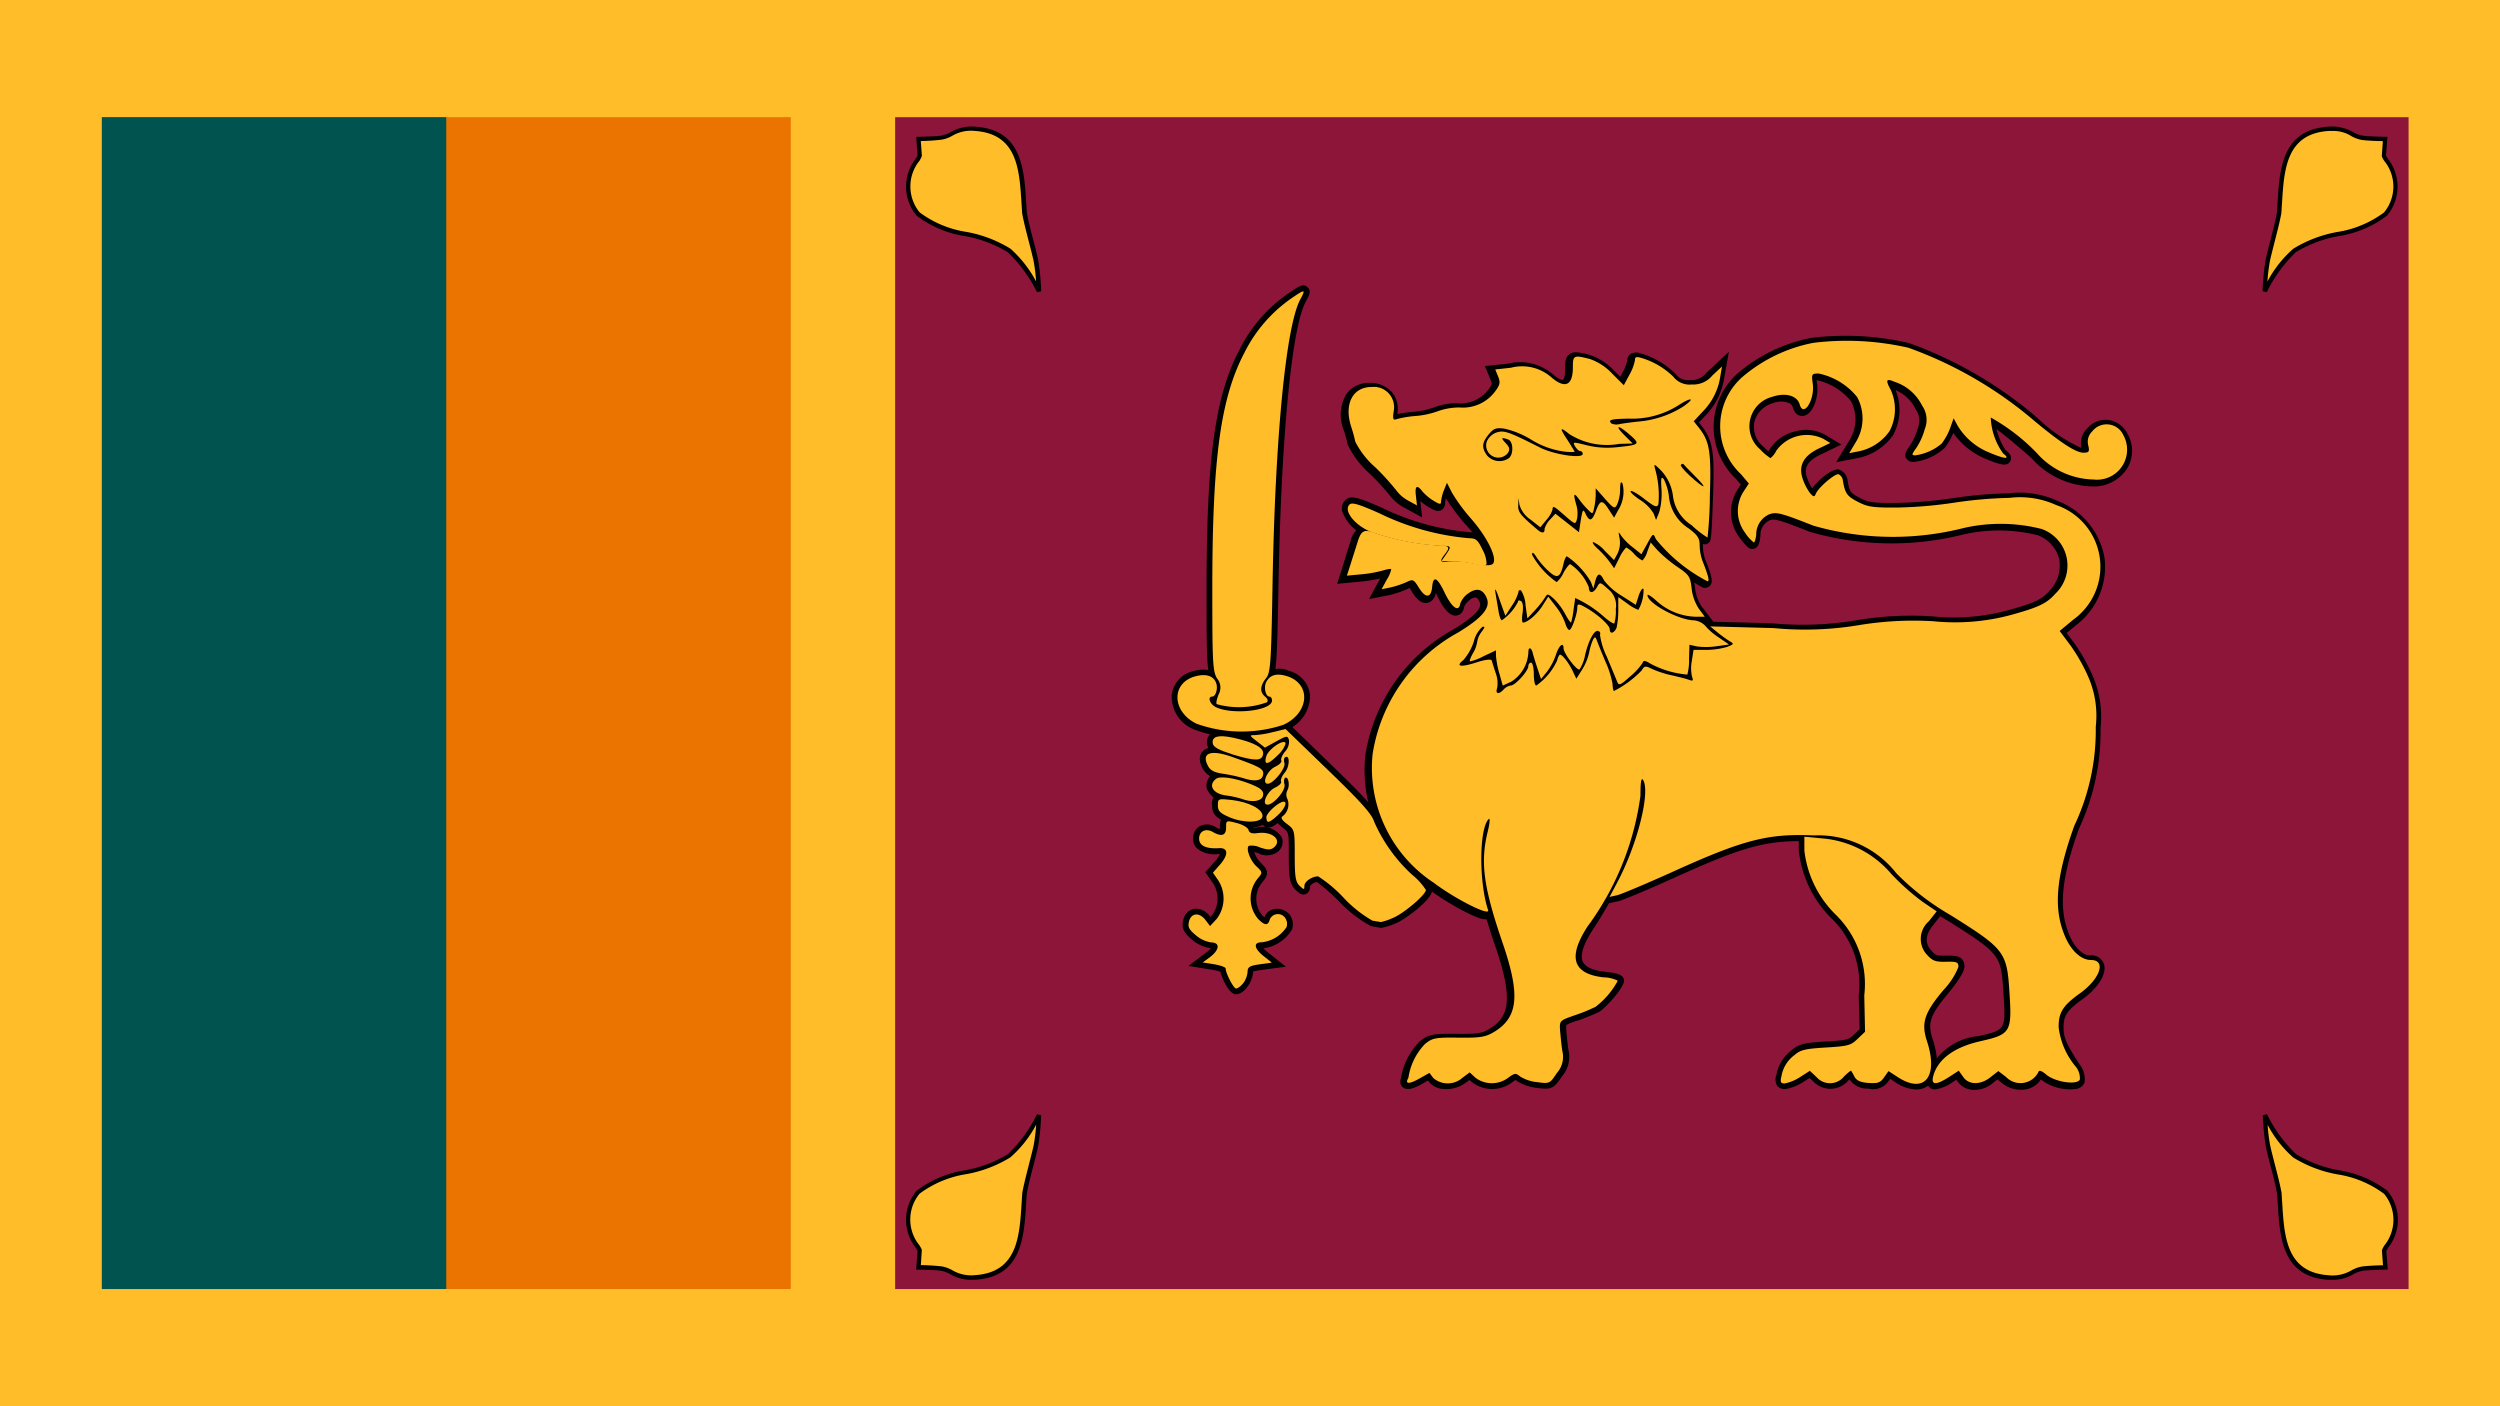 <svg xmlns="http://www.w3.org/2000/svg" xmlns:xlink="http://www.w3.org/1999/xlink" width="85.071" height="47.852" viewBox="0 0 85.071 47.852">
  <defs>
    <clipPath id="clip-path">
      <rect id="Rectangle_9708" data-name="Rectangle 9708" width="85.071" height="47.852" fill="#fff"/>
    </clipPath>
  </defs>
  <g id="Sri_Lanka_flag_5252a1c8ca" clip-path="url(#clip-path)">
    <path id="Path_33076" data-name="Path 33076" d="M85.2,0H-.046V47.852H85.2Z" transform="translate(-0.042)" fill="#ffbe29"/>
    <path id="Path_33077" data-name="Path 33077" d="M25.254,2.083H1.811V41.96H25.254Z" transform="translate(1.655 1.904)" fill="#eb7400"/>
    <path id="Path_33078" data-name="Path 33078" d="M13.53,2.083H1.811V41.96H13.53Z" transform="translate(1.655 1.904)" fill="#00534e"/>
    <path id="Path_33079" data-name="Path 33079" d="M67.415,2.083h-51.5V41.96h51.5Z" transform="translate(14.545 1.904)" fill="#8d153a"/>
    <path id="Path_33080" data-name="Path 33080" d="M40.264,19.821a4.851,4.851,0,0,0,1.015,1.387c.789.6,2.41.554,3.1,1.245.824.815-.062,1.9-.058,1.989l.044.567s-.554.009-.789.044c-.354.058-.492.341-1.143.3-1.648-.106-1.586-1.591-1.675-2.862-.084-.483-.279-1.116-.385-1.6A8.171,8.171,0,0,1,40.264,19.821Z" transform="translate(36.805 18.118)" fill="#ffbe29"/>
    <path id="Path_33081" data-name="Path 33081" d="M42.593,25.446c-.044,0-.088,0-.133,0-1.573-.1-1.653-1.431-1.723-2.6-.009-.111-.013-.221-.022-.328-.049-.283-.137-.62-.222-.944-.062-.23-.115-.448-.159-.647a7.976,7.976,0,0,1-.106-1.081l.142-.035a4.817,4.817,0,0,0,.992,1.36,4.234,4.234,0,0,0,1.445.545,3.654,3.654,0,0,1,1.661.7,1.541,1.541,0,0,1,.022,1.945c-.022.04-.049.084-.058.1l.049.638H44.4s-.549.009-.78.04a1.05,1.05,0,0,0-.315.12A1.382,1.382,0,0,1,42.593,25.446Zm-2.2-5.277a5.541,5.541,0,0,0,.089.718c.044.195.1.412.159.638.084.328.173.669.226.961V22.5c.009.111.013.221.022.332.071,1.165.146,2.366,1.586,2.459a1.26,1.26,0,0,0,.766-.164,1.117,1.117,0,0,1,.359-.133c.186-.027.554-.04.718-.044l-.035-.487c0-.04.018-.075.075-.177a1.39,1.39,0,0,0,0-1.763,3.558,3.558,0,0,0-1.591-.665,4.3,4.3,0,0,1-1.5-.572A3.872,3.872,0,0,1,40.391,20.169Z" transform="translate(36.771 18.104)"/>
    <path id="Path_33082" data-name="Path 33082" d="M20.6,19.821a4.852,4.852,0,0,1-1.015,1.387c-.789.6-2.41.554-3.1,1.245-.824.815.062,1.9.058,1.989l-.044.567s.554.009.789.044c.354.058.492.341,1.143.3,1.648-.106,1.586-1.591,1.675-2.862.084-.483.279-1.116.385-1.6A8.186,8.186,0,0,0,20.6,19.821Z" transform="translate(14.752 18.118)" fill="#ffbe29"/>
    <path id="Path_33083" data-name="Path 33083" d="M18.342,25.446a1.381,1.381,0,0,1-.713-.186,1.007,1.007,0,0,0-.315-.12c-.226-.035-.771-.04-.775-.04h-.08l.049-.638a.969.969,0,0,0-.058-.1,1.541,1.541,0,0,1,.022-1.945,3.654,3.654,0,0,1,1.662-.7,4.235,4.235,0,0,0,1.444-.545,4.664,4.664,0,0,0,.992-1.36l.142.035a7.884,7.884,0,0,1-.106,1.077c-.044.2-.1.417-.159.647-.084.323-.173.66-.222.944-.009.106-.013.217-.022.328-.071,1.17-.155,2.5-1.724,2.6C18.426,25.442,18.382,25.446,18.342,25.446Zm-1.723-.5a6.844,6.844,0,0,1,.718.044,1.117,1.117,0,0,1,.359.133,1.261,1.261,0,0,0,.766.164c1.44-.093,1.515-1.3,1.586-2.459.009-.111.013-.222.022-.332v-.009c.053-.288.142-.629.226-.961.058-.23.115-.448.159-.642a6.349,6.349,0,0,0,.089-.718,3.93,3.93,0,0,1-.877,1.112,4.3,4.3,0,0,1-1.5.572,3.586,3.586,0,0,0-1.591.665,1.384,1.384,0,0,0,0,1.763c.058.1.08.137.075.177Z" transform="translate(14.716 18.104)"/>
    <path id="Path_33084" data-name="Path 33084" d="M40.264,7.821a4.853,4.853,0,0,1,1.015-1.387c.789-.6,2.41-.554,3.1-1.245.824-.815-.062-1.9-.058-1.989l.044-.567s-.554-.009-.789-.044c-.354-.058-.492-.341-1.143-.3-1.648.106-1.586,1.591-1.675,2.862-.084.483-.279,1.117-.385,1.6A8.17,8.17,0,0,0,40.264,7.821Z" transform="translate(36.805 2.091)" fill="#ffbe29"/>
    <path id="Path_33085" data-name="Path 33085" d="M40.366,7.886l-.142-.035a7.884,7.884,0,0,1,.106-1.077c.044-.2.1-.416.159-.647.084-.328.173-.66.222-.944.009-.106.013-.217.022-.328.071-1.17.151-2.5,1.724-2.6a1.434,1.434,0,0,1,.846.182,1.006,1.006,0,0,0,.315.12c.226.035.771.04.775.04h.08l-.049.638a.962.962,0,0,0,.058.1A1.541,1.541,0,0,1,44.46,5.28a3.654,3.654,0,0,1-1.662.7,4.235,4.235,0,0,0-1.444.545A4.866,4.866,0,0,0,40.366,7.886ZM42.595,2.4a1.2,1.2,0,0,0-.124,0c-1.44.093-1.515,1.3-1.586,2.459-.009.111-.013.222-.022.332V5.2c-.053.288-.142.629-.226.961-.058.23-.115.447-.159.642a6.305,6.305,0,0,0-.089.718,3.931,3.931,0,0,1,.877-1.112,4.3,4.3,0,0,1,1.5-.572,3.586,3.586,0,0,0,1.591-.665,1.384,1.384,0,0,0,0-1.763c-.058-.1-.08-.137-.075-.177l.035-.487c-.164,0-.532-.013-.718-.04a1.117,1.117,0,0,1-.359-.133A1.129,1.129,0,0,0,42.595,2.4Z" transform="translate(36.768 2.057)"/>
    <path id="Path_33086" data-name="Path 33086" d="M20.6,7.821a4.853,4.853,0,0,0-1.015-1.387c-.789-.6-2.41-.554-3.1-1.245-.824-.815.062-1.9.058-1.989L16.5,2.633s.554-.009.789-.044c.354-.058.492-.341,1.143-.3,1.648.106,1.586,1.591,1.675,2.862.084.483.279,1.117.385,1.6A8.185,8.185,0,0,1,20.6,7.821Z" transform="translate(14.752 2.091)" fill="#ffbe29"/>
    <path id="Path_33087" data-name="Path 33087" d="M20.571,7.888a4.816,4.816,0,0,0-.992-1.36,4.236,4.236,0,0,0-1.444-.545,3.653,3.653,0,0,1-1.662-.7,1.541,1.541,0,0,1-.022-1.945c.022-.04.049-.084.058-.1l-.049-.638h.08s.55-.009.78-.04a1.048,1.048,0,0,0,.315-.12,1.434,1.434,0,0,1,.846-.182c1.573.1,1.653,1.431,1.724,2.6.009.111.013.222.022.328.049.284.137.62.222.944.062.23.115.447.159.647a7.988,7.988,0,0,1,.106,1.081ZM16.618,2.744l.035.487c0,.04-.018.075-.075.177a1.39,1.39,0,0,0,0,1.763,3.558,3.558,0,0,0,1.591.665,4.294,4.294,0,0,1,1.5.572A4.01,4.01,0,0,1,20.54,7.52a5.606,5.606,0,0,0-.089-.718c-.044-.195-.1-.412-.159-.638-.084-.328-.173-.669-.226-.961V5.194c-.009-.111-.013-.222-.022-.332C19.972,3.7,19.9,2.5,18.457,2.4a1.261,1.261,0,0,0-.766.164,1.118,1.118,0,0,1-.359.133A6.633,6.633,0,0,1,16.618,2.744Z" transform="translate(14.716 2.055)"/>
    <path id="Path_33088" data-name="Path 33088" d="M26.448,31.152l.315-.177.133.177a.754.754,0,0,0,.988-.009l.248-.186.2.186a.93.93,0,0,0,1.108,0c.226-.168.261-.168.412-.044a1.346,1.346,0,0,0,.581.191c.421.057.425.049.669-.315a.824.824,0,0,0,.186-.731c-.035-.2-.062-.519-.08-.7-.022-.35-.013-.35.492-.527a5.9,5.9,0,0,0,.718-.292,2.775,2.775,0,0,0,.753-.886,1.1,1.1,0,0,0-.483-.115c-1.05-.12-1.227-.682-.545-1.732a9.675,9.675,0,0,0,1.8-4.449c0-.474.027-.634.093-.532.248.421-.2,2.193-.873,3.465l-.27.51.261-.058c.142-.036.988-.39,1.87-.789,2.424-1.1,3.252-1.316,4.825-1.245a3.375,3.375,0,0,1,2.8,1.285A8.519,8.519,0,0,0,44.486,25.6c1.847,1.156,1.927,1.258,2.012,2.614.093,1.378.044,1.449-.992,1.684-.886.2-1.449.611-1.6,1.188-.08.306.084.319.541.027l.328-.213.151.213c.191.279.6.279.939,0l.257-.2.261.2a.682.682,0,0,0,1.1-.164c.027-.08.106-.049.27.084.3.257,1.059.368,1.143.164a.633.633,0,0,0-.133-.425,2.561,2.561,0,0,1-.589-1.343c-.009-.505.142-.744.718-1.156.7-.5.908-1.139.385-1.139-.328,0-.656-.292-.868-.762-.425-.957-.341-2.034.3-3.815a7.562,7.562,0,0,0,.727-3.359,3.293,3.293,0,0,0-.248-1.684,6.022,6.022,0,0,0-.612-1.085l-.368-.492.47-.39a2.217,2.217,0,0,0-.589-3.895,2.969,2.969,0,0,0-1.591-.244,14.6,14.6,0,0,0-1.883.164,14.677,14.677,0,0,1-1.887.164c-.9.009-1.059-.022-1.4-.2-.363-.191-.425-.284-.5-.731a.26.26,0,0,0-.142-.2c-.12-.035-.7.456-.78.673-.044.106-.08.1-.2-.044a1.749,1.749,0,0,1-.248-.492c-.142-.434.036-.762.545-1.01l.4-.191-.235-.142a1.275,1.275,0,0,0-1.6.4.75.75,0,0,1-.2.257,1.812,1.812,0,0,1-.354-.3,1.033,1.033,0,0,1,.425-1.79c.448-.151.837-.035.922.261.128.456.51-.142.448-.682-.049-.354-.044-.368.2-.368a2.272,2.272,0,0,1,1.307.8,1.533,1.533,0,0,1-.044,1.533l-.226.377.3-.058a1.693,1.693,0,0,0,1.072-.691,1.6,1.6,0,0,0,.049-1.391c-.191-.354-.168-.412.115-.292a1.6,1.6,0,0,1,.944.811.846.846,0,0,1,.093.8,2.241,2.241,0,0,1-.292.647c-.155.213-.164.248-.035.248a1.76,1.76,0,0,0,.9-.4,2.068,2.068,0,0,0,.283-.51L44.6,8.7l.142.261a2.229,2.229,0,0,0,1.081.908c.519.222.731.235.461.027a2.241,2.241,0,0,1-.421-1.223,6.719,6.719,0,0,1,1.568,1.21,2.645,2.645,0,0,0,1.932.9,1.023,1.023,0,0,0,1.01-1.515.623.623,0,0,0-1.059-.12.482.482,0,0,0-.133.474c.049.213.027.248-.164.248-.257,0-.767-.332-1.675-1.086A13.765,13.765,0,0,0,43.063,6.3a9.357,9.357,0,0,0-3.234-.168A5.245,5.245,0,0,0,37.405,7.3a2.237,2.237,0,0,0-.044,3.3l.27.319-.186.284a1.23,1.23,0,0,0,.058,1.391,1.309,1.309,0,0,0,.3.332c.027,0,.062-.12.08-.261a.745.745,0,0,1,.448-.7c.244-.084.4-.044,1.5.39a9.789,9.789,0,0,0,5.087.084,5.652,5.652,0,0,1,2.676.027,1.32,1.32,0,0,1,.47,2.2c-.3.341-.589.474-1.564.74a7.335,7.335,0,0,1-2.592.2,11.37,11.37,0,0,0-2.534.133,11.136,11.136,0,0,1-2.9.1l-2.158-.058.244.2a4.277,4.277,0,0,0,.412.3c.164.093.155.106-.084.2a2.689,2.689,0,0,1-.7.1h-.439l-.058.377a1.321,1.321,0,0,0,.009.541c.049.128.035.151-.106.1-.093-.035-.354-.1-.576-.151a3.522,3.522,0,0,1-.669-.213c-.244-.12-.27-.115-.363.044a3.517,3.517,0,0,1-.944.7c-.022,0-.044-.106-.049-.244a3.325,3.325,0,0,0-.244-.762c-.12-.283-.248-.6-.284-.7-.049-.142-.071-.151-.133-.044a1.894,1.894,0,0,0-.133.434,1.881,1.881,0,0,1-.248.6l-.19.3-.12-.257c-.133-.279-.354-.563-.434-.563-.027,0-.071.084-.1.2a2.109,2.109,0,0,1-.709.851c-.049,0-.084-.177-.084-.39s-.044-.39-.093-.39-.093.058-.093.12c0,.164-.448.66-.6.66a.405.405,0,0,0-.235.128c-.164.186-.3.164-.226-.044a.968.968,0,0,0-.049-.505c-.058-.177-.12-.368-.133-.425s-.186-.049-.519.058c-.545.177-.731.142-.447-.08a1.847,1.847,0,0,0,.35-.616.993.993,0,0,1,.292-.51c.1-.027.093.009-.022.164a.739.739,0,0,0-.151.341,1.063,1.063,0,0,1-.142.385c-.08.142-.128.261-.106.284a1.736,1.736,0,0,0,.461-.177l.426-.2v.186a3,3,0,0,0,.115.6l.115.412.292-.133a1.25,1.25,0,0,0,.58-1.01c0-.186.106-.155.151.044.013.058.08.279.151.492l.128.385.2-.244a2.094,2.094,0,0,0,.306-.576c.1-.319.261-.461.261-.226,0,.168.461.775.545.718a1.373,1.373,0,0,0,.19-.5c.128-.527.332-.882.461-.8a.087.087,0,0,1,.044.12,2.458,2.458,0,0,0,.235.753c.155.377.314.753.35.846.058.142.106.12.439-.177a2.185,2.185,0,0,0,.421-.456c.035-.1.08-.1.279.022a3.229,3.229,0,0,0,1.249.368,1.934,1.934,0,0,0,.058-.532l.013-.483.261.058a2.473,2.473,0,0,0,.674-.009l.412-.058-.363-.248a2.123,2.123,0,0,1-.457-.4.622.622,0,0,0-.434-.177c-.545-.049-1.52-.589-1.52-.851,0-.049.133.035.3.186a2.065,2.065,0,0,0,1.316.545h.332l-.2-.27a1.586,1.586,0,0,1-.248-.7c-.044-.39-.08-.456-.492-.731a4.772,4.772,0,0,1-.673-.567l-.226-.257-.115.306a.722.722,0,0,1-.168.306,1.044,1.044,0,0,1-.279-.222,1.076,1.076,0,0,0-.27-.222,1.25,1.25,0,0,0-.235.354l-.177.354-.142-.2a3.228,3.228,0,0,0-.4-.447c-.151-.133-.222-.244-.168-.244a1.121,1.121,0,0,1,.4.306l.306.306.12-.222a.866.866,0,0,0,.071-.505c-.049-.244-.044-.257.049-.106a1.97,1.97,0,0,0,.4.4l.292.235.2-.363c.2-.363.2-.363.292-.151a5.549,5.549,0,0,0,1.732,1.422c.115.062.062-.155-.142-.669a1.627,1.627,0,0,1-.1-.541c0-.244-.071-.35-.377-.58a1.454,1.454,0,0,1-.673-1.121,1.758,1.758,0,0,0-.168-.545c-.093-.12-.106-.049-.08.354a2.348,2.348,0,0,1-.08.767l-.106.261-.084-.222a1.406,1.406,0,0,0-.461-.461c-.2-.133-.35-.27-.319-.3s.244.093.47.27c.35.27.425.3.474.177a3.293,3.293,0,0,0-.106-1.179c-.057-.213-.049-.213.213.049a1.542,1.542,0,0,1,.385.824,1.369,1.369,0,0,0,.634,1.015,3.346,3.346,0,0,0,.545.425,13.734,13.734,0,0,0,.08-1.436c.049-1.475-.009-1.834-.363-2.286l-.186-.235.292-.315A2.146,2.146,0,0,0,36.656,7.3l.062-.363-.328.306a.835.835,0,0,1-.7.306.7.7,0,0,1-.634-.27,2.621,2.621,0,0,0-1.1-.638c-.155-.044-.2-.027-.2.08a1.6,1.6,0,0,1-.19.5l-.19.354-.4-.4a1.884,1.884,0,0,0-.753-.492c-.554-.142-.58-.128-.58.284,0,.625-.27.74-.744.328a1.507,1.507,0,0,0-1.365-.315l-.532.058.1.244c.08.2.062.284-.115.518a1.365,1.365,0,0,1-1.2.532,2.171,2.171,0,0,0-.718.12,3,3,0,0,1-.753.168,3.58,3.58,0,0,0-.66.106c-.133.049-.151.009-.106-.292a.69.69,0,0,0-.753-.8c-.647,0-.944.58-.7,1.343a5.1,5.1,0,0,1,.142.518,2.88,2.88,0,0,0,.682.873,8.354,8.354,0,0,1,.727.8,1.208,1.208,0,0,0,.39.332l.3.164-.035-.319c-.044-.35.035-.4.222-.155a1.673,1.673,0,0,0,.376.315c.222.133.257.133.257.022a1.468,1.468,0,0,1,.1-.385l.1-.248.168.332a6.1,6.1,0,0,0,.682.922c.545.634.882,1.343.709,1.507-.071.062-.257.062-.647-.013a3.214,3.214,0,0,0-.833-.071c-.319.044-.341,0-.151-.244s.168-.3-.235-.3a8.579,8.579,0,0,1-2.074-.4c-.434-.168-.532-.128-.66.284-.058.186-.164.518-.235.744l-.129.4.47-.044a4.217,4.217,0,0,0,.74-.128c.151-.044.283-.071.3-.049a1.023,1.023,0,0,1-.151.354l-.177.328.292-.058a3.223,3.223,0,0,0,.541-.177c.235-.115.257-.106.439.19.226.363.412.35.448-.035s.168-.341.421.19c.244.51.483.691.532.39a.725.725,0,0,1,.284-.363c.283-.2.5-.142.625.177s-.155.66-.988,1.165a5.721,5.721,0,0,0-2.9,4.129,4.673,4.673,0,0,0,2.082,4.382c.744.563,1.927,1.152,1.848.93-.319-.957-.306-2.791.022-3.1.049-.049.035.142-.035.426-.257,1.046-.151,1.874.518,3.824.6,1.763.518,2.517-.332,3.013-.27.155-.448.186-1.179.177-.8-.009-.882.009-1.139.213a2.09,2.09,0,0,0-.567,1.152C25.907,31.378,26.093,31.356,26.448,31.152Z" transform="translate(21.879 5.534)" fill="#ffbe29"/>
    <path id="Path_33089" data-name="Path 33089" d="M44.119,31.616a.286.286,0,0,1-.173-.053c-.115-.084-.146-.226-.093-.43A2.053,2.053,0,0,1,45.6,29.8c.926-.208.926-.208.842-1.48s-.084-1.307-1.918-2.459a8.725,8.725,0,0,1-1.87-1.458,3.178,3.178,0,0,0-2.663-1.223c-1.542-.071-2.335.137-4.732,1.227-.775.35-1.723.753-1.9.8l-.341.075c-.168.3-.35.6-.55.9-.323.5-.439.873-.337,1.09.084.177.332.292.74.337.5.053.66.128.66.31,0,.244-.651.953-.855,1.063a7.268,7.268,0,0,1-.744.3l-.013,0a1.888,1.888,0,0,0-.35.142.873.873,0,0,0,0,.182c.009.133.04.474.075.682a1.014,1.014,0,0,1-.217.877c-.283.425-.363.465-.859.4a1.573,1.573,0,0,1-.682-.235c-.018-.018-.035-.027-.044-.035-.026.013-.066.044-.124.084a1.128,1.128,0,0,1-1.36-.009l-.084-.075-.12.089a1.126,1.126,0,0,1-.815.213.657.657,0,0,1-.452-.248l-.027-.035-.16.093c-.363.208-.563.248-.7.133a.26.26,0,0,1-.062-.292,2.319,2.319,0,0,1,.643-1.267c.319-.257.479-.261,1.263-.257.727.009.86-.022,1.077-.151.66-.385.882-.921.248-2.778-.124-.359-.226-.678-.314-.97-.115.018-.323-.04-.806-.292a9.116,9.116,0,0,1-1.161-.727,4.87,4.87,0,0,1-2.158-4.573,5.945,5.945,0,0,1,2.991-4.267c.917-.558.957-.793.9-.926-.035-.093-.08-.151-.124-.164a.3.3,0,0,0-.2.075.6.6,0,0,0-.2.23c-.04.253-.195.3-.261.31s-.319.044-.647-.647c-.022-.049-.044-.093-.062-.128a.4.4,0,0,1-.27.341c-.177.044-.354-.075-.523-.346-.027-.04-.071-.115-.1-.159l-.084.04a3.331,3.331,0,0,1-.585.2l-.709.137.377-.7a5.059,5.059,0,0,1-.7.111l-.762.071.217-.687c.031-.1.066-.213.1-.328.049-.155.1-.31.133-.416a.729.729,0,0,1,.31-.479.779.779,0,0,1,.611.066,8.688,8.688,0,0,0,2,.385c.222,0,.448,0,.532.177a.349.349,0,0,1-.075.359,3.918,3.918,0,0,1,.8.08,2.407,2.407,0,0,0,.457.058,2.84,2.84,0,0,0-.709-1.223,7.515,7.515,0,0,1-.674-.9.877.877,0,0,0-.031.146.274.274,0,0,1-.124.253c-.137.075-.275-.009-.434-.1a2.541,2.541,0,0,1-.284-.208l.062.558-.634-.346a1.482,1.482,0,0,1-.465-.4,7.952,7.952,0,0,0-.7-.758,3.085,3.085,0,0,1-.735-.975,4.133,4.133,0,0,0-.137-.5,1.375,1.375,0,0,1,.1-1.227.935.935,0,0,1,.784-.372.977.977,0,0,1,.753.31.879.879,0,0,1,.195.709c0,.013,0,.027,0,.04a5.25,5.25,0,0,1,.558-.075,2.836,2.836,0,0,0,.687-.151,2.223,2.223,0,0,1,.8-.142,1.172,1.172,0,0,0,1.041-.452c.142-.191.137-.2.089-.328l-.2-.483.793-.084a1.711,1.711,0,0,1,1.515.359c.248.217.341.195.346.195s.075-.053.075-.372c0-.2,0-.385.142-.5s.368-.062.687.018a2.045,2.045,0,0,1,.842.541l.208.208.066-.124a1.912,1.912,0,0,0,.168-.408.286.286,0,0,1,.106-.239.4.4,0,0,1,.35-.027,2.815,2.815,0,0,1,1.192.7.514.514,0,0,0,.487.208.641.641,0,0,0,.567-.253l.758-.709-.168.944a2.315,2.315,0,0,1-.674,1.272l-.177.191.08.1c.412.527.452.961.4,2.415s-.066,1.524-.155,1.586a.179.179,0,0,1-.19.031c0,.027,0,.049,0,.075a1.5,1.5,0,0,0,.084.465c.244.607.27.78.137.9a.232.232,0,0,1-.275.018c-.075-.044-.155-.093-.239-.142.009.058.018.12.027.19a1.418,1.418,0,0,0,.208.6l.412.541,2,.053a10.962,10.962,0,0,0,2.853-.1,11.275,11.275,0,0,1,2.579-.137,7.077,7.077,0,0,0,2.539-.19c.993-.27,1.219-.394,1.467-.678a1.23,1.23,0,0,0,.332-1.085,1.178,1.178,0,0,0-.731-.806,5.464,5.464,0,0,0-2.561-.018,10,10,0,0,1-5.2-.1c-1.077-.425-1.192-.448-1.36-.39a.55.55,0,0,0-.314.532c-.022.208-.071.443-.275.443-.071,0-.155,0-.457-.417A1.422,1.422,0,0,1,37.4,11.2l.106-.164-.177-.208a2.437,2.437,0,0,1,.058-3.567A5.426,5.426,0,0,1,39.91,6.042a9.57,9.57,0,0,1,3.323.177,13.979,13.979,0,0,1,4.347,2.53A5.28,5.28,0,0,0,49.1,9.79v0a.682.682,0,0,1,.177-.647.816.816,0,0,1,.713-.31.858.858,0,0,1,.669.461,1.166,1.166,0,0,1,0,1.183,1.342,1.342,0,0,1-1.187.62,2.826,2.826,0,0,1-2.065-.953c-.518-.461-.944-.806-1.205-1a2.514,2.514,0,0,0,.306.709c.071.053.27.2.164.39-.1.168-.288.146-.824-.08a2.526,2.526,0,0,1-1.112-.886,2.054,2.054,0,0,1-.3.518,1.889,1.889,0,0,1-1.046.47.272.272,0,0,1-.261-.133c-.071-.142.022-.27.137-.43a2.1,2.1,0,0,0,.261-.58.672.672,0,0,0-.075-.656,1.3,1.3,0,0,0-.678-.642,1.784,1.784,0,0,1-.089,1.533,1.919,1.919,0,0,1-1.2.775l-.736.142.457-.753A1.339,1.339,0,0,0,41.257,8.2a2.088,2.088,0,0,0-1.139-.713h-.031c0,.049.013.1.018.146.053.434-.142,1-.457,1.063-.044.009-.283.04-.376-.3a.212.212,0,0,0-.115-.133.743.743,0,0,0-.554,0,.9.9,0,0,0-.634.634.873.873,0,0,0,.284.829c.08.075.142.133.19.177.018-.027.04-.058.062-.093a1.386,1.386,0,0,1,.868-.589,1.338,1.338,0,0,1,1.01.124l.545.328-.727.35c-.532.257-.523.532-.443.771a1.767,1.767,0,0,0,.173.368c.213-.279.691-.7.926-.638a.463.463,0,0,1,.283.363c.062.4.1.43.394.589s.43.191,1.312.182A14.793,14.793,0,0,0,44.7,11.5a14.45,14.45,0,0,1,1.914-.168,3.112,3.112,0,0,1,1.67.257,2.547,2.547,0,0,1,1.6,1.95,2.491,2.491,0,0,1-.966,2.277l-.323.27.257.341a6.262,6.262,0,0,1,.634,1.13,3.476,3.476,0,0,1,.261,1.759,7.776,7.776,0,0,1-.735,3.429c-.62,1.732-.7,2.76-.306,3.669.182.394.443.643.687.643a.438.438,0,0,1,.47.292c.106.328-.19.811-.74,1.205s-.642.585-.634.992c0,.315.133.589.558,1.236a.8.8,0,0,1,.155.6l0,.009a.377.377,0,0,1-.275.208,1.632,1.632,0,0,1-1.183-.3.119.119,0,0,0-.027-.022.765.765,0,0,1-.443.323,1.013,1.013,0,0,1-.9-.217l-.137-.106-.133.106a.976.976,0,0,1-.753.244.672.672,0,0,1-.47-.284l-.04-.058-.168.111A1.355,1.355,0,0,1,44.119,31.616Zm.842-.89.257.368a.3.3,0,0,0,.2.12.609.609,0,0,0,.448-.159l.381-.306.385.3a.635.635,0,0,0,.545.146.351.351,0,0,0,.248-.221.235.235,0,0,1,.173-.159.472.472,0,0,1,.408.164,1.282,1.282,0,0,0,.82.217.7.7,0,0,0-.1-.217A2.7,2.7,0,0,1,48.1,29.53c-.009-.576.173-.873.8-1.321.5-.359.62-.7.589-.762a.163.163,0,0,0-.093-.018,1.269,1.269,0,0,1-1.046-.877c-.452-1.01-.368-2.122.292-3.961a7.387,7.387,0,0,0,.713-3.292,3.021,3.021,0,0,0-.235-1.6,5.879,5.879,0,0,0-.589-1.046l-.483-.638.612-.51a2.115,2.115,0,0,0,.828-1.919,2.166,2.166,0,0,0-1.369-1.644,2.764,2.764,0,0,0-1.511-.226,14.224,14.224,0,0,0-1.848.16,15,15,0,0,1-1.923.168,2.523,2.523,0,0,1-1.5-.23.935.935,0,0,1-.6-.877.016.016,0,0,0,0-.013,1.855,1.855,0,0,0-.541.523.286.286,0,0,1-.208.195c-.151.027-.253-.093-.323-.182a1.985,1.985,0,0,1-.288-.558c-.12-.368-.106-.882.647-1.245l.062-.031a1.107,1.107,0,0,0-1.25.377c-.208.35-.314.35-.377.35s-.124,0-.492-.354a1.266,1.266,0,0,1-.394-1.2,1.279,1.279,0,0,1,.9-.917,1.128,1.128,0,0,1,.864.022.613.613,0,0,1,.283.3.992.992,0,0,0,.089-.527c-.031-.222-.053-.368.049-.483a.428.428,0,0,1,.354-.106,2.411,2.411,0,0,1,1.471.891A1.731,1.731,0,0,1,41.545,9.7a1.483,1.483,0,0,0,.8-.567,1.418,1.418,0,0,0,.044-1.192c-.111-.2-.221-.412-.089-.563s.332-.058.452,0a1.805,1.805,0,0,1,1.046.9,1.018,1.018,0,0,1,.106.935,2.728,2.728,0,0,1-.239.58,1.5,1.5,0,0,0,.479-.275,1.862,1.862,0,0,0,.244-.448l.279-.744.35.642A2.039,2.039,0,0,0,46,9.79l.027.013a3.251,3.251,0,0,1-.279-.922.323.323,0,0,1,.075-.244c.151-.146.337-.031.762.3.3.23.682.554,1.077.908a2.455,2.455,0,0,0,1.8.851.946.946,0,0,0,.846-.43.794.794,0,0,0-.013-.793.466.466,0,0,0-.363-.257.435.435,0,0,0-.372.168.306.306,0,0,0-.1.3.433.433,0,0,1-.031.381.38.38,0,0,1-.323.115c-.261,0-.669-.191-1.8-1.134A13.435,13.435,0,0,0,43.1,6.591a9.262,9.262,0,0,0-3.137-.164,5.087,5.087,0,0,0-2.322,1.121,2.048,2.048,0,0,0-.027,3.026l.363.43-.266.408a1.03,1.03,0,0,0,.049,1.165l.035.049a.9.9,0,0,1,.558-.749c.319-.111.518-.049,1.639.39a9.607,9.607,0,0,0,4.976.075,5.833,5.833,0,0,1,2.8.04,1.566,1.566,0,0,1,.961,1.081A1.627,1.627,0,0,1,48.3,14.9a2.861,2.861,0,0,1-1.657.8A7.432,7.432,0,0,1,44,15.9a10.994,10.994,0,0,0-2.495.133,11.3,11.3,0,0,1-2.942.1l-1.568-.04c.066.049.128.089.168.115.089.049.213.124.208.27l.2.133-.288.04a1.011,1.011,0,0,1-.23.111,2.867,2.867,0,0,1-.775.111H36l-.031.208a1.285,1.285,0,0,0,0,.439.291.291,0,0,1-.022.323.3.3,0,0,1-.332.031,5.542,5.542,0,0,0-.554-.142,3.856,3.856,0,0,1-.713-.23.562.562,0,0,0-.1-.044s0,.009-.009.013a3.047,3.047,0,0,1-1.116.8c-.226,0-.239-.279-.248-.43a3.194,3.194,0,0,0-.226-.691c-.058-.133-.115-.279-.164-.4l-.013.053a2.036,2.036,0,0,1-.279.674l-.385.6-.275-.576a2.1,2.1,0,0,0-.2-.319c-.137.292-.62.922-.873.922-.213,0-.266-.257-.279-.443a1.1,1.1,0,0,1-.581.443.287.287,0,0,0-.1.062c-.226.257-.4.195-.465.159-.044-.027-.186-.133-.1-.4a.833.833,0,0,0-.049-.377l-.053-.159c-.022-.066-.04-.12-.053-.168a2.4,2.4,0,0,0-.3.08c-.434.142-.709.186-.811-.009s.106-.354.182-.412a1.655,1.655,0,0,0,.284-.527,2.166,2.166,0,0,1,.124-.3c-.12.084-.248.164-.39.248a5.567,5.567,0,0,0-2.8,3.988,4.5,4.5,0,0,0,2.007,4.2,8.135,8.135,0,0,0,1.462.86c-.226-.975-.248-2.641.155-3.013a.208.208,0,0,1,.248-.035c.12.066.16.182.04.651-.248,1.015-.137,1.812.514,3.709.545,1.586.647,2.623-.421,3.248a2.109,2.109,0,0,1-1.281.2c-.793-.009-.811.009-1.01.168a2.015,2.015,0,0,0-.474.855,1.268,1.268,0,0,0,.146-.08l.461-.261.239.314a.279.279,0,0,0,.19.093.728.728,0,0,0,.518-.137l.381-.283.328.292a.746.746,0,0,0,.86-.013c.252-.191.4-.253.656-.035a1.286,1.286,0,0,0,.479.146.911.911,0,0,0,.292.018,1.1,1.1,0,0,0,.186-.244.624.624,0,0,0,.155-.589c-.04-.221-.071-.576-.08-.722-.031-.483.08-.536.612-.722l.009,0a5.827,5.827,0,0,0,.687-.279,3.043,3.043,0,0,0,.563-.6c-.058-.009-.133-.022-.217-.031-.563-.066-.908-.248-1.055-.563-.168-.359-.049-.842.363-1.476a9.439,9.439,0,0,0,1.763-4.342c0-.51.018-.7.2-.749a.225.225,0,0,1,.257.111c.319.536-.217,2.441-.864,3.664l-.058.111c.292-.115.917-.381,1.661-.713,2.441-1.108,3.314-1.334,4.914-1.258a3.541,3.541,0,0,1,2.933,1.347,8.389,8.389,0,0,0,1.794,1.4c1.839,1.152,2.012,1.3,2.1,2.769.1,1.422.04,1.622-1.147,1.887a1.819,1.819,0,0,0-1.436.988,1.862,1.862,0,0,0,.226-.133Zm-16.3-5.091Zm.669-9.256v.5a2.884,2.884,0,0,0,.106.545l.053.19.08-.035a1.066,1.066,0,0,0,.47-.829c0-.283.186-.314.221-.319.058,0,.248,0,.315.323.009.04.071.253.142.47l.013.044a2.136,2.136,0,0,0,.244-.47c.062-.2.2-.518.439-.479.049.009.208.053.213.3a1.658,1.658,0,0,0,.275.425c.022-.066.049-.155.075-.252.058-.244.226-.824.505-.939a.271.271,0,0,1,.248.018.3.3,0,0,1,.146.2.267.267,0,0,1-.009.133,4.237,4.237,0,0,0,.222.629c.137.332.248.594.306.74.062-.049.133-.115.168-.146a2.644,2.644,0,0,0,.368-.377.282.282,0,0,1,.168-.186c.128-.044.248.018.394.106a4.055,4.055,0,0,0,.988.341c.009-.075.013-.19.018-.341l.022-.722.5.106a2.375,2.375,0,0,0,.514,0,2.235,2.235,0,0,1-.452-.412.594.594,0,0,0-.288-.089c-.532-.049-1.7-.6-1.7-1.05a.215.215,0,0,1,.124-.195c.106-.049.221-.022.505.23a1.887,1.887,0,0,0,1.116.492,1.9,1.9,0,0,1-.253-.744c-.035-.332-.035-.345-.4-.589a5.177,5.177,0,0,1-.713-.6l-.009-.013c-.164.43-.284.43-.354.43-.04,0-.137,0-.417-.279-.035-.035-.066-.062-.093-.089-.027.044-.062.1-.1.173l-.328.651-.332-.483a2.943,2.943,0,0,0-.377-.412c-.217-.2-.283-.323-.239-.452a.213.213,0,0,1,.2-.133c.177,0,.456.279.541.368l.115.115a.7.7,0,0,0,.044-.363c-.04-.191-.071-.354.1-.421s.261.084.315.177a2.078,2.078,0,0,0,.35.354l.111.089.084-.155c.159-.292.221-.4.381-.394l-.177-.461a1.325,1.325,0,0,0-.386-.368c-.394-.257-.408-.381-.412-.43a.212.212,0,0,1,.062-.173c.089-.089.222-.146.731.253a1.974,1.974,0,0,0,.182.133,4.654,4.654,0,0,0-.124-.935c-.036-.133-.075-.288.071-.372s.252.013.474.235a1.729,1.729,0,0,1,.439.922c.093.456.115.51.572.908q.146.126.252.213c.013-.244.031-.616.044-1.081.053-1.515-.018-1.777-.319-2.162l-.288-.368.408-.434a2.07,2.07,0,0,0,.523-.842.956.956,0,0,1-.718.253.89.89,0,0,1-.775-.332,2.423,2.423,0,0,0-.983-.576,2.379,2.379,0,0,1-.2.47l-.319.589-.585-.585a1.715,1.715,0,0,0-.665-.439c-.093-.022-.248-.062-.332-.075,0,.053,0,.128,0,.168,0,.146,0,.589-.306.731-.208.093-.461.013-.766-.253s-.527-.337-1.214-.266l-.27.027a.621.621,0,0,1-.142.709,1.56,1.56,0,0,1-1.356.611,1.955,1.955,0,0,0-.634.1,3.3,3.3,0,0,1-.815.191,3.875,3.875,0,0,0-.607.093l-.009,0a.3.3,0,0,1-.3-.022c-.128-.1-.1-.279-.075-.483a.48.48,0,0,0-.1-.394.584.584,0,0,0-.456-.177.535.535,0,0,0-.465.213,1,1,0,0,0-.044.873,4.878,4.878,0,0,1,.146.541,3.114,3.114,0,0,0,.625.771,7.74,7.74,0,0,1,.753.833,1.139,1.139,0,0,0,.283.244c-.013-.151-.018-.381.164-.452.2-.08.359.133.421.217a1.292,1.292,0,0,0,.306.253,1.819,1.819,0,0,1,.084-.261l.261-.647.368.722a6.479,6.479,0,0,0,.656.886c.4.461,1.063,1.431.7,1.777-.137.124-.35.133-.82.035a3.258,3.258,0,0,0-.766-.071c-.168.022-.372.049-.465-.115s.022-.306.115-.425H27.14A8.772,8.772,0,0,1,25,12.932c-.23-.093-.283-.084-.3-.08s-.044.04-.106.239c-.031.106-.084.261-.133.421-.035.115-.071.23-.1.323l-.04.124.173-.018a4.024,4.024,0,0,0,.7-.12l.009,0c.248-.071.408-.106.5.013.066.071.093.168-.1.527a2.686,2.686,0,0,0,.368-.128c.368-.177.487-.062.691.266a.991.991,0,0,0,.075.106c0-.018,0-.035.009-.057.013-.12.044-.4.261-.434s.35.168.532.563a2.04,2.04,0,0,0,.191.332,1.016,1.016,0,0,1,.332-.381.632.632,0,0,1,.545-.133.606.606,0,0,1,.377.4.723.723,0,0,1-.248.806.205.205,0,0,1,.151.089c.1.137,0,.275-.089.394a.55.55,0,0,0-.111.226.973.973,0,0,1-.089.319s.013,0,.018-.009Zm5.29-3.748a.671.671,0,0,1,.115.2,4.8,4.8,0,0,0,1.312,1.121c-.022-.062-.049-.133-.084-.217a1.767,1.767,0,0,1-.115-.611c0-.151-.013-.208-.3-.425a1.632,1.632,0,0,1-.647-.815,1.174,1.174,0,0,1-.049.182Z" transform="translate(21.731 5.455)"/>
    <path id="Path_33090" data-name="Path 33090" d="M32.316,23.054l.332-.213.226.213a.609.609,0,0,0,.93-.013c.129-.128.235-.213.248-.2s.071.115.12.213c.071.12.213.186.474.2.315.022.4-.009.527-.19l.151-.213.328.213c.9.576,1.378-.027.979-1.236-.2-.611-.093-.957.567-1.741a2.46,2.46,0,0,0,.505-.78c0-.164-.049-.186-.421-.177-.354.009-.457-.027-.647-.235a.793.793,0,0,1,.058-1.139l.27-.341-.483-.328a7.938,7.938,0,0,1-1.059-.944,3.459,3.459,0,0,0-2.344-1.21l-.616-.058v.47a3.634,3.634,0,0,0,1.059,2.175,3.3,3.3,0,0,1,.979,2.756l.027,1.236-.257.244c-.226.222-.332.248-1.081.292-.709.044-.86.08-1.068.261a1.127,1.127,0,0,0-.439.718c-.049.2-.027.244.115.244A1.542,1.542,0,0,0,32.316,23.054Z" transform="translate(28.939 13.597)" fill="#ffbe29"/>
    <path id="Path_33091" data-name="Path 33091" d="M36.355,23.579a1.353,1.353,0,0,1-.718-.252l-.168-.111-.04.058a.634.634,0,0,1-.7.275.727.727,0,0,1-.634-.3l0-.013a.015.015,0,0,0,0-.009l-.049.049a.806.806,0,0,1-1.205.018l-.115-.106-.208.133a1.592,1.592,0,0,1-.616.244.329.329,0,0,1-.275-.111.417.417,0,0,1-.026-.377,1.345,1.345,0,0,1,.5-.82c.257-.23.47-.27,1.183-.31.753-.044.784-.071.953-.235l.195-.182L34.4,20.384a3.13,3.13,0,0,0-.939-2.641,3.8,3.8,0,0,1-1.1-2.3v-.687l.833.075A3.639,3.639,0,0,1,35.659,16.1a8.059,8.059,0,0,0,1.023.917l.66.448-.4.51c-.368.452-.213.718-.066.882s.173.177.5.168c.257,0,.417,0,.527.106a.366.366,0,0,1,.093.27c0,.253-.5.842-.549.908-.651.766-.7,1.046-.532,1.551.244.744.191,1.32-.146,1.582A.639.639,0,0,1,36.355,23.579Zm-.988-.9.487.319c.3.186.541.239.674.137s.23-.479.013-1.143c-.23-.682-.1-1.094.607-1.932a3.509,3.509,0,0,0,.443-.634c-.066,0-.164,0-.2,0a.849.849,0,0,1-.793-.3.973.973,0,0,1,.049-1.4l.137-.173-.306-.208a8.109,8.109,0,0,1-1.09-.975,3.255,3.255,0,0,0-2.22-1.147l-.4-.035v.252A3.5,3.5,0,0,0,33.776,17.5,3.491,3.491,0,0,1,34.8,20.376l.031,1.325-.319.3c-.279.27-.452.3-1.205.346-.691.04-.793.075-.944.213a.927.927,0,0,0-.372.589,1.924,1.924,0,0,0,.323-.16l.461-.3.341.319A.417.417,0,0,0,33.771,23c.173-.173.363-.363.527-.2l.013.013.009.018a1.777,1.777,0,0,1,.128.226c.018.027.066.084.315.1.266.018.275,0,.354-.106Z" transform="translate(28.849 13.494)"/>
    <path id="Path_33092" data-name="Path 33092" d="M23,20.1a.762.762,0,0,0,.142-.385c0-.155.071-.2.412-.248l.412-.058-.279-.221c-.328-.261-.354-.47-.071-.47a1.149,1.149,0,0,0,.851-.518.355.355,0,0,0-.049-.315.3.3,0,0,0-.518.049c-.062.221-.164.221-.39,0a1.074,1.074,0,0,1-.013-1.4c.155-.186.155-.2-.044-.39-.221-.2-.377-.616-.27-.709a.668.668,0,0,1,.385.057c.257.084.354.084.456.009.315-.248-.027-.567-.532-.5-.2.027-.292,0-.319-.106-.022-.08-.2-.186-.4-.235-.363-.093-.363-.093-.363.155,0,.27-.155.319-.448.151-.244-.142-.47-.027-.47.221s.244.354.669.328c.328-.022.341.222.027.576l-.226.257.177.257a1.143,1.143,0,0,1-.049,1.316l-.226.244-.151-.2c-.2-.27-.483-.257-.563.035-.049.191-.009.279.226.474a1.058,1.058,0,0,0,.518.248c.315,0,.3.244-.022.492l-.257.19.39.062c.213.036.39.1.39.142,0,.164.27.682.354.682C22.811,20.29,22.917,20.206,23,20.1Z" transform="translate(19.312 13.347)" fill="#ffbe29"/>
    <path id="Path_33093" data-name="Path 33093" d="M22.844,20.578c-.239,0-.465-.51-.532-.766a1.811,1.811,0,0,0-.244-.062l-.846-.137.625-.47a.79.79,0,0,0,.137-.133,1.245,1.245,0,0,1-.642-.292c-.261-.221-.372-.377-.292-.678a.465.465,0,0,1,.354-.368.58.58,0,0,1,.554.261l.009.013.066-.071a.946.946,0,0,0,.031-1.068l-.266-.385.332-.372a.808.808,0,0,0,.164-.248h-.036a.955.955,0,0,1-.731-.177.452.452,0,0,1-.146-.346.471.471,0,0,1,.226-.421.531.531,0,0,1,.541.031.445.445,0,0,0,.146.066c0-.013,0-.026,0-.044,0-.146,0-.27.111-.354s.244-.058.5.009c.044.009.443.115.536.346a.65.65,0,0,0,.111-.009.783.783,0,0,1,.846.332.426.426,0,0,1-.164.514.631.631,0,0,1-.638.027,1.135,1.135,0,0,0-.137-.04.971.971,0,0,0,.221.363c.257.248.3.377.058.665a.877.877,0,0,0,0,1.13c.031.026.053.049.071.066a.427.427,0,0,1,.319-.279.553.553,0,0,1,.532.177.544.544,0,0,1,.089.51,1.331,1.331,0,0,1-.975.647,1.2,1.2,0,0,0,.129.12l.638.505-.873.115a1.924,1.924,0,0,0-.244.049v0a.941.941,0,0,1-.182.5C23.2,20.37,23.034,20.578,22.844,20.578Zm-.66-1.205c.443.084.5.213.5.328a1.465,1.465,0,0,0,.195.434.781.781,0,0,0,.053-.062.59.59,0,0,0,.1-.266c0-.341.279-.4.541-.439-.221-.2-.3-.381-.244-.541.027-.08.115-.213.377-.213a1.027,1.027,0,0,0,.665-.386.142.142,0,0,0-.013-.115.162.162,0,0,0-.146-.053c-.027.009-.031.018-.035.027a.4.4,0,0,1-.248.3c-.173.044-.328-.075-.47-.213a1.266,1.266,0,0,1-.027-1.67c.009-.013.027-.031.04-.049-.022-.027-.053-.053-.071-.071a1.193,1.193,0,0,1-.363-.758.33.33,0,0,1,.1-.244l0,0c.128-.1.385-.044.576.027.222.075.244.053.266.035.04-.031.044-.049.044-.053-.009-.031-.16-.133-.43-.1-.111.013-.434.062-.532-.226a.645.645,0,0,0-.27-.12c-.04-.009-.084-.022-.12-.031a.413.413,0,0,1-.186.394.6.6,0,0,1-.558-.08c-.071-.04-.12-.04-.142-.027s-.031.058-.031.075a.07.07,0,0,0,.022.058c.022.022.124.093.434.071a.405.405,0,0,1,.43.195q.133.279-.239.7l-.124.142.089.129a1.327,1.327,0,0,1-.071,1.564l-.385.412-.288-.385c-.071-.093-.137-.12-.164-.115s-.035.031-.049.08c-.022.093-.027.111.164.275a.9.9,0,0,0,.39.2.386.386,0,0,1,.408.235C22.445,19.01,22.37,19.2,22.184,19.373Zm.106.328v0Z" transform="translate(19.218 13.256)"/>
    <path id="Path_33094" data-name="Path 33094" d="M27.073,19.391c.354-.142,1.121-.789,1.121-.953a2.234,2.234,0,0,0-.47-.518,5.363,5.363,0,0,1-1.294-1.812c-.08-.257-.47-.691-1.564-1.746l-1.449-1.4L23,13.064a3.441,3.441,0,0,1-.625.106c-.191,0-.191.013.071.213l.27.213.385-.213c.368-.2.385-.2.434-.044a.5.5,0,0,1-.133.39c-.1.12-.155.257-.128.306s-.062.142-.213.213c-.27.133-.461.576-.248.576.191,0,.616-.527.567-.7-.027-.093-.013-.186.027-.2.164-.1.155.319-.013.518-.1.12-.155.257-.128.306s-.062.142-.213.213c-.27.133-.461.576-.248.576s.634-.505.576-.691c-.027-.1-.013-.2.022-.222.115-.062.168.261.08.421a.319.319,0,0,0,0,.3.513.513,0,0,1-.168.589c-.071.044-.022.128.155.261.257.19.261.213.261,1.072,0,.718.027.9.164,1.028.151.142.164.142.164.009,0-.151.257-.328.47-.328a4.565,4.565,0,0,1,.868.731,4.226,4.226,0,0,0,.975.775c.12.022.257.044.292.049A2.2,2.2,0,0,0,27.073,19.391Z" transform="translate(20.327 11.845)" fill="#ffbe29"/>
    <path id="Path_33095" data-name="Path 33095" d="M26.743,19.835l-.035-.009c-.018,0-.058-.009-.106-.018s-.12-.022-.182-.031a4.33,4.33,0,0,1-1.077-.829,6.482,6.482,0,0,0-.766-.674.362.362,0,0,0-.235.137.263.263,0,0,1-.137.27c-.142.062-.248-.04-.359-.146-.208-.195-.226-.461-.226-1.174,0-.775,0-.775-.182-.913-.142-.111-.275-.23-.266-.385a.243.243,0,0,1,.128-.2.326.326,0,0,0,.1-.328,0,0,0,0,0,0,0,.783.783,0,0,1-.5.3.277.277,0,0,1-.279-.217.651.651,0,0,1,.173-.51.281.281,0,0,1-.164-.195.794.794,0,0,1,.439-.731.54.54,0,0,0,.1-.058.715.715,0,0,1,.182-.412.534.534,0,0,0,.075-.12c-.044.022-.084.049-.124.066l-.5.279-.372-.292c-.2-.151-.328-.248-.27-.408s.217-.155.323-.155a3.15,3.15,0,0,0,.576-.1l.527-.133,1.529,1.484c1.161,1.125,1.524,1.533,1.613,1.83a5.174,5.174,0,0,0,1.236,1.723c.532.488.532.6.532.665,0,.337-.957,1.019-1.245,1.134a2.651,2.651,0,0,1-.461.146Zm-.248-.448c.058.009.12.022.173.031l.075.013c.062-.018.2-.058.35-.115a3.373,3.373,0,0,0,.97-.758,4.467,4.467,0,0,0-.376-.385,5.518,5.518,0,0,1-1.347-1.9,8.234,8.234,0,0,0-1.511-1.666l-1.01-.979a.835.835,0,0,1-.106.239l.027.027a.666.666,0,0,1-.044.691l.009.009a.614.614,0,0,1,.04.647.128.128,0,0,0,0,.106.721.721,0,0,1-.12.749.455.455,0,0,0,.049.04c.341.257.341.368.341,1.232a4.105,4.105,0,0,0,.04.771.779.779,0,0,1,.558-.257c.049,0,.2,0,1.006.789A5.057,5.057,0,0,0,26.494,19.387Zm-3.7-5.955.04.031.1-.057Z" transform="translate(20.236 11.74)"/>
    <path id="Path_33096" data-name="Path 33096" d="M23.171,14.775c0-.235-.474-.474-1.05-.541-.461-.049-.47-.049-.47.186,0,.19.071.261.39.4C22.555,15.037,23.171,15.014,23.171,14.775Z" transform="translate(19.791 12.988)" fill="#ffbe29"/>
    <path id="Path_33097" data-name="Path 33097" d="M22.845,15.265a2.161,2.161,0,0,1-.784-.164c-.31-.137-.514-.253-.514-.589a.389.389,0,0,1,.1-.328c.115-.1.253-.089.589-.053.594.066,1.227.323,1.227.736a.347.347,0,0,1-.159.288A.818.818,0,0,1,22.845,15.265Zm-.9-.762v.013c0,.08,0,.1.275.226a1.385,1.385,0,0,0,.833.1,1.448,1.448,0,0,0-.859-.319Z" transform="translate(19.695 12.893)"/>
    <path id="Path_33098" data-name="Path 33098" d="M22.9,14.713c.235-.213.341-.461.2-.461-.164,0-.589.385-.589.527C22.518,15.005,22.593,14.992,22.9,14.713Z" transform="translate(20.58 13.028)" fill="#ffbe29"/>
    <path id="Path_33099" data-name="Path 33099" d="M22.676,15.23a.283.283,0,0,1-.1-.022c-.159-.071-.159-.261-.159-.337,0-.27.536-.722.789-.722a.251.251,0,0,1,.239.16c.1.257-.244.585-.31.647C22.946,15.114,22.809,15.23,22.676,15.23Z" transform="translate(20.489 12.933)"/>
    <path id="Path_33100" data-name="Path 33100" d="M23.284,14.426c.022-.129-.062-.222-.306-.328-.527-.235-1.152-.35-1.3-.226-.279.221-.093.51.354.563a3.3,3.3,0,0,1,.541.12C22.93,14.687,23.258,14.625,23.284,14.426Z" transform="translate(19.698 12.634)" fill="#ffbe29"/>
    <path id="Path_33101" data-name="Path 33101" d="M23.027,14.917a1.21,1.21,0,0,1-.43-.084,2.833,2.833,0,0,0-.492-.111.685.685,0,0,1-.642-.421.46.46,0,0,1,.19-.492c.27-.221,1.068.009,1.5.2.142.062.474.208.421.536a.4.4,0,0,1-.2.283A.685.685,0,0,1,23.027,14.917Zm-1.139-.793c-.04.031-.053.058-.049.071.009.035.1.115.31.137a3.158,3.158,0,0,1,.589.133.55.55,0,0,0,.448.027.558.558,0,0,0-.19-.115A2.3,2.3,0,0,0,21.889,14.124Z" transform="translate(19.605 12.54)"/>
    <path id="Path_33102" data-name="Path 33102" d="M23.389,14.117c.027-.186-.093-.257-1.063-.6-.727-.257-1.05-.133-.815.306.08.155.213.226.518.27a5.3,5.3,0,0,1,.691.151C23.128,14.375,23.363,14.326,23.389,14.117Z" transform="translate(19.594 12.237)" fill="#ffbe29"/>
    <path id="Path_33103" data-name="Path 33103" d="M23.191,14.609a1.494,1.494,0,0,1-.439-.08,5.144,5.144,0,0,0-.66-.142.773.773,0,0,1-.665-.377c-.16-.3-.093-.479-.009-.576.168-.2.519-.2,1.068,0,.935.328,1.254.439,1.2.811a.39.39,0,0,1-.182.288A.567.567,0,0,1,23.191,14.609Zm-1.467-.917a.428.428,0,0,0,.053.137c.036.071.084.128.372.168a6.809,6.809,0,0,1,.722.155c.319.1.412.049.417.044v-.013a5.794,5.794,0,0,0-.935-.381A1.135,1.135,0,0,0,21.725,13.691Z" transform="translate(19.498 12.145)"/>
    <path id="Path_33104" data-name="Path 33104" d="M22.911,13.644a.974.974,0,0,0,.27-.39c0-.213-.581.164-.656.425C22.433,13.99,22.574,13.976,22.911,13.644Z" transform="translate(20.565 12.058)" fill="#ffbe29"/>
    <path id="Path_33105" data-name="Path 33105" d="M22.642,14.2a.212.212,0,0,1-.124-.035c-.186-.111-.111-.363-.089-.443a1.037,1.037,0,0,1,.82-.629.255.255,0,0,1,.222.257c0,.195-.275.474-.328.532C22.983,14.037,22.806,14.2,22.642,14.2Z" transform="translate(20.471 11.963)"/>
    <path id="Path_33106" data-name="Path 33106" d="M23.274,13.694c.035-.213-.319-.4-1.015-.554-.51-.106-.731-.049-.7.19.022.129.19.222.673.377C23,13.942,23.239,13.942,23.274,13.694Z" transform="translate(19.708 11.964)" fill="#ffbe29"/>
    <path id="Path_33107" data-name="Path 33107" d="M23.12,14.174a3.207,3.207,0,0,1-.846-.182c-.532-.173-.771-.288-.811-.532a.389.389,0,0,1,.106-.354c.146-.137.39-.155.824-.066.541.115,1.245.323,1.17.775a.386.386,0,0,1-.173.288A.455.455,0,0,1,23.12,14.174Zm-1.267-.784a1.785,1.785,0,0,0,.541.226,1.994,1.994,0,0,0,.78.16.016.016,0,0,1,0-.013c-.013-.022-.128-.177-.859-.337A1.286,1.286,0,0,0,21.853,13.39Z" transform="translate(19.614 11.87)"/>
    <path id="Path_33108" data-name="Path 33108" d="M24.534,13.7c.886-.4.966-1.391.128-1.657-.35-.106-.567-.049-.7.186-.1.177-.035.51.106.51.049,0,.084.062.084.133,0,.35-1.356.5-1.918.221-.2-.1-.284-.354-.12-.354.12,0,.2-.261.142-.448-.084-.257-.341-.341-.709-.244-.833.221-.811,1.2.035,1.613A4.533,4.533,0,0,0,24.534,13.7Z" transform="translate(19.133 10.966)" fill="#ffbe29"/>
    <path id="Path_33109" data-name="Path 33109" d="M23.212,14.227a4.146,4.146,0,0,1-1.626-.283,1.2,1.2,0,0,1-.753-1.165.946.946,0,0,1,.753-.82c.474-.129.828.009.948.372a.661.661,0,0,1-.075.563.312.312,0,0,1-.093.093.16.16,0,0,0,.044.031A2.339,2.339,0,0,0,24,12.991a.39.39,0,0,1-.115-.124.7.7,0,0,1,0-.634.718.718,0,0,1,.935-.279.95.95,0,0,1,.722.851,1.27,1.27,0,0,1-.829,1.174A3.984,3.984,0,0,1,23.212,14.227Zm-1.3-1.918a.982.982,0,0,0-.226.035.556.556,0,0,0-.461.474.828.828,0,0,0,.532.771,4.379,4.379,0,0,0,2.787.031.874.874,0,0,0,.594-.789.567.567,0,0,0-.448-.5c-.328-.1-.412-.009-.474.093a.346.346,0,0,0,0,.222.319.319,0,0,1,.222.323.4.4,0,0,1-.226.341,2.624,2.624,0,0,1-1.981.053.515.515,0,0,1-.306-.519.264.264,0,0,1,.221-.2.3.3,0,0,0,.009-.191C22.127,12.357,22.042,12.309,21.91,12.309Z" transform="translate(19.038 10.874)"/>
    <path id="Path_33110" data-name="Path 33110" d="M23.411,19.162c.049-.049.027-.12-.058-.191-.19-.151-.177-.368.027-.625.155-.191.177-.474.226-3.345.093-4.945.461-8.667.944-9.553.191-.354.164-.354-.332-.013a4.92,4.92,0,0,0-1.564,1.817c-.815,1.542-1.1,3.607-1.1,8.029,0,2.508.013,2.836.164,3.071a.483.483,0,0,1,.049.545c-.062.155-.093.306-.062.328A2.8,2.8,0,0,0,23.411,19.162Z" transform="translate(19.699 4.736)" fill="#ffbe29"/>
    <path id="Path_33111" data-name="Path 33111" d="M22.524,19.63a1.661,1.661,0,0,1-.851-.155c-.049-.04-.168-.137,0-.558.071-.182.066-.2-.035-.372-.182-.284-.19-.625-.19-3.168,0-4.431.292-6.553,1.125-8.122A5.07,5.07,0,0,1,24.2,5.367c.39-.266.536-.368.682-.235s.053.292-.062.505c-.47.86-.828,4.577-.921,9.464-.053,2.991-.071,3.221-.27,3.465a.418.418,0,0,0-.12.257.141.141,0,0,0,.057.089.383.383,0,0,1,.16.275.277.277,0,0,1-.084.213l0,0A2.084,2.084,0,0,1,22.524,19.63ZM22,19.2a3.876,3.876,0,0,0,1.254-.035.516.516,0,0,1-.137-.288.755.755,0,0,1,.2-.554c.115-.137.137-.563.182-3.226.084-4.595.4-8.077.842-9.349a4.674,4.674,0,0,0-1.422,1.693c-.8,1.5-1.077,3.576-1.077,7.935,0,2.419.018,2.778.133,2.964a.671.671,0,0,1,.066.722A.955.955,0,0,0,22,19.2Z" transform="translate(19.609 4.638)"/>
    <path id="Path_33112" data-name="Path 33112" d="M28.684,11.007a1.023,1.023,0,0,0-.133-.474c-.164-.341-.226-.4-.456-.4a8.635,8.635,0,0,1-3.062-.851c-.691-.306-.921-.377-1.01-.3-.213.2.142.673.682.917a8.473,8.473,0,0,0,2.428.492c.354,0,.363.013.164.306l-.151.213.4.009a4.331,4.331,0,0,1,.674.08C28.626,11.091,28.631,11.091,28.684,11.007Z" transform="translate(21.902 8.183)" fill="#ffbe29"/>
    <path id="Path_33113" data-name="Path 33113" d="M28.7,11.364a1.874,1.874,0,0,1-.43-.089,3.87,3.87,0,0,0-.629-.071l-.775-.013.359-.514a8.549,8.549,0,0,1-2.508-.51,1.418,1.418,0,0,1-.855-.868.394.394,0,0,1,.12-.372c.177-.164.434-.089,1.223.261a8.587,8.587,0,0,0,2.982.837c.35,0,.461.16.634.518.222.492.16.611.124.665A.255.255,0,0,1,28.7,11.364Zm-1.085-.558h.035a4.442,4.442,0,0,1,.718.084c.066.018.128.035.186.049a2.055,2.055,0,0,0-.089-.23c-.137-.288-.151-.288-.275-.288a3.392,3.392,0,0,1-.532-.044.16.16,0,0,1,.036.053C27.757,10.553,27.7,10.672,27.615,10.805Zm-3.363-1.56a1.12,1.12,0,0,0,.629.563,8.564,8.564,0,0,0,2.269.47,12.02,12.02,0,0,1-2.1-.727A6.266,6.266,0,0,0,24.252,9.246Z" transform="translate(21.806 8.084)"/>
    <path id="Path_33114" data-name="Path 33114" d="M30.478,12.428c0-.128-.376-.474-.753-.7-.3-.177-.35-.177-.35-.035,0,.221-.19.762-.27.762-.044,0-.106-.106-.142-.235a2.1,2.1,0,0,0-.319-.567l-.257-.332-.2.315c-.186.292-.51.567-.66.567-.035,0-.044-.151-.013-.332.027-.2.009-.363-.058-.4s-.1-.022-.1.027a1.7,1.7,0,0,1-.545.625c-.044,0-.093-.151-.12-.328s-.08-.461-.106-.634.036-.058.142.257l.2.554.221-.341a1.475,1.475,0,0,0,.222-.456c0-.066.044-.093.093-.062a1.064,1.064,0,0,1,.151.5l.062.448.244-.261a3.477,3.477,0,0,0,.341-.425c.1-.164.106-.164.306.009a2.126,2.126,0,0,1,.385.51c.1.186.191.319.213.306a2.623,2.623,0,0,0,.08-.421c.031-.217.058-.4.058-.412a3.947,3.947,0,0,1,.979.638c.168.151.328.248.354.226a1.534,1.534,0,0,0,.049-.492.708.708,0,0,0-.27-.682c-.261-.235-.27-.244-.368-.062-.128.226-.279.226-.279.009a1.718,1.718,0,0,0-.634-.789c-.035,0-.142.133-.235.306a.919.919,0,0,1-.226.306,2.78,2.78,0,0,1-.837-.93c0-.115.049-.084.168.106a2.805,2.805,0,0,0,.421.474c.279.244.377.186.483-.284.027-.133.084-.244.115-.244a2.746,2.746,0,0,1,.815.873l.084.222.062-.244c.08-.292.168-.306.3-.035a2.123,2.123,0,0,0,.589.519l.492.314.1-.314c.058-.168.128-.27.164-.222a1.346,1.346,0,0,1-.177.709,1.432,1.432,0,0,1-.354-.2l-.328-.235v.425a2.918,2.918,0,0,1-.058.616C30.638,12.556,30.483,12.623,30.478,12.428Z" transform="translate(24.298 8.982)"/>
    <path id="Path_33115" data-name="Path 33115" d="M30.646,12.846a.123.123,0,0,1-.04,0,.288.288,0,0,1-.23-.288A2.172,2.172,0,0,0,29.72,12c-.027-.018-.053-.031-.075-.044-.049.275-.186.793-.443.793-.2,0-.292-.239-.332-.381a2,2,0,0,0-.288-.5l-.084-.111-.049.075a1.664,1.664,0,0,1-.709.638l-.111.12-.013-.1a.216.216,0,0,1-.151-.075c-.027-.031-.089-.106-.062-.39-.013.013-.026.031-.04.044a1.744,1.744,0,0,1-.3.284l-.1.155-.035-.1h-.027c-.208,0-.275-.248-.315-.492-.018-.111-.044-.261-.066-.4-.013-.084-.027-.164-.04-.23-.035-.213.058-.284.146-.3.2-.053.27.142.381.461l.062.177,0,0a1.961,1.961,0,0,0,.19-.359.273.273,0,0,1,.128-.226.254.254,0,0,1,.257,0c.164.093.23.483.248.647l0,.031a2.613,2.613,0,0,0,.279-.354c.058-.093.115-.19.239-.213l.049-.08.067.084a.7.7,0,0,1,.248.168,1.911,1.911,0,0,1,.359.448c.009-.08.022-.151.031-.208s.013-.1.018-.115v-.013l0-.022a.208.208,0,0,1,.137-.146c.084-.027.155-.027.585.253a.391.391,0,0,0,.044.026l-.035-.089a.112.112,0,0,1-.044-.009.317.317,0,0,1-.217-.341,2.252,2.252,0,0,0-.408-.55c-.027.04-.058.089-.089.146-.222.408-.341.408-.4.408s-.182,0-.616-.479-.421-.6-.421-.651a.236.236,0,0,1,.164-.257c.177-.053.292.128.372.257a2.8,2.8,0,0,0,.385.434l.084.066a1.448,1.448,0,0,0,.071-.248c.031-.146.111-.394.306-.394s.634.465.864.775a.29.29,0,0,1,.217-.151c.208-.018.315.208.363.306a2.293,2.293,0,0,0,.518.439l.27.173.022-.066c.08-.235.173-.35.3-.368a.224.224,0,0,1,.217.093l0,.009c.124.195-.084.82-.2.948L31.687,12c-.133.133-.292.035-.607-.182l-.018-.013v.04a3.3,3.3,0,0,1-.062.669l0,.018C30.92,12.735,30.788,12.846,30.646,12.846Zm-.563-1.2a4.507,4.507,0,0,1,.412.314c.027.022.049.044.071.062,0-.053,0-.111,0-.177,0-.328-.026-.372-.2-.536-.031-.027-.058-.053-.089-.075a.7.7,0,0,1-.129.155Z" transform="translate(24.203 8.878)"/>
    <path id="Path_33116" data-name="Path 33116" d="M27.652,10.19c-.581-.492-.674-.6-.66-.833L27,9.108l.035.235a.944.944,0,0,0,.377.5l.332.261.2-.244a1,1,0,0,0,.213-.35c.009-.155.035-.142.425.2.354.306.354.306.412.106a1.032,1.032,0,0,0-.022-.461c-.115-.39-.093-.456.084-.213a2.959,2.959,0,0,0,.314.368c.151.151.155.151.2-.044a2.373,2.373,0,0,0,.058-.447V8.776l.319.363c.3.332.328.35.412.186a1.339,1.339,0,0,0,.1-.505c0-.235.027-.3.084-.2a1.173,1.173,0,0,1-.155.908l-.133.248-.177-.27c-.221-.35-.3-.341-.439.035-.133.354-.221.385-.354.106-.084-.177-.1-.155-.164.213l-.062.412-.4-.315-.4-.315-.186.2a.791.791,0,0,0-.186.315C27.9,10.309,27.8,10.318,27.652,10.19Z" transform="translate(24.671 7.839)"/>
    <path id="Path_33117" data-name="Path 33117" d="M29.313,10.785l-.93-.718-.062.071a.787.787,0,0,0-.133.2.283.283,0,0,1-.151.27.381.381,0,0,1-.417-.111c-.572-.479-.749-.651-.731-.992l.013-.248.394-.018.035.235a.789.789,0,0,0,.3.368l.19.146.084-.1a1.272,1.272,0,0,0,.168-.248.259.259,0,0,1,.146-.244c.155-.066.261.022.607.323l.1.089a.863.863,0,0,0-.031-.239c-.08-.266-.146-.5.044-.589s.31.093.39.2a3.1,3.1,0,0,0,.195.244,1.7,1.7,0,0,0,.022-.248V8.405l.665.753.12.133a1.423,1.423,0,0,0,.044-.323c0-.173,0-.385.182-.434a.226.226,0,0,1,.266.124,1.306,1.306,0,0,1-.146,1.108l-.292.541-.359-.545c-.022-.035-.04-.062-.058-.089-.009.022-.022.049-.035.084-.08.208-.173.412-.368.421a.254.254,0,0,1-.155-.04Z" transform="translate(24.579 7.683)"/>
    <path id="Path_33118" data-name="Path 33118" d="M30.213,8.678c-.213-.191-.363-.377-.328-.4s.071-.044.084-.022.186.2.385.4C30.824,9.125,30.722,9.138,30.213,8.678Z" transform="translate(27.313 7.534)"/>
    <path id="Path_33119" data-name="Path 33119" d="M30.753,9.313c-.133,0-.306-.151-.576-.394-.4-.363-.4-.5-.4-.545a.208.208,0,0,1,.08-.16.283.283,0,0,1,.221-.071.222.222,0,0,1,.146.089c.027.031.177.195.363.381.279.279.465.465.306.634A.21.21,0,0,1,30.753,9.313Zm-.855-.86s.009.013.013.018S29.9,8.458,29.9,8.453Z" transform="translate(27.22 7.44)"/>
    <path id="Path_33120" data-name="Path 33120" d="M26.5,8.556c-.191-.261-.177-.434.058-.718.168-.2.248-.235.545-.191a2.974,2.974,0,0,1,.908.377,2.86,2.86,0,0,0,1.015.385,1.95,1.95,0,0,0,.456.027c0-.013-.106-.186-.226-.377-.3-.448-.292-.5.049-.226A2.385,2.385,0,0,0,31,8.162l.456-.013-.261-.261c-.368-.363-.257-.4.151-.044.385.332.354.354-.448.434a2.958,2.958,0,0,1-1.015-.071c-.457-.115-.474-.115-.39.035.049.084.128.164.177.164a.09.09,0,0,1,.084.1c0,.168-.988.022-1.458-.222-1.081-.545-1.214-.589-1.471-.51a.568.568,0,0,0-.332.306.414.414,0,0,0,.718.39c.071-.115.058-.191-.071-.328-.177-.186-.164-.213.08-.128.168.062.19.474.035.625A.559.559,0,0,1,26.5,8.556Z" transform="translate(24.102 6.942)"/>
    <path id="Path_33121" data-name="Path 33121" d="M27.027,9.041h-.058a.716.716,0,0,1-.536-.266.683.683,0,0,1,.062-.961.64.64,0,0,1,.727-.261,3.162,3.162,0,0,1,.983.4,2.614,2.614,0,0,0,.939.354c.022,0,.049,0,.071.009-.013-.022-.027-.04-.035-.053-.213-.319-.332-.5-.177-.638s.319,0,.518.151c.306.244.682.31,1.56.284-.16-.16-.31-.346-.164-.5.159-.173.385,0,.647.23.186.164.35.306.3.487l.151.151-.27.009a2.094,2.094,0,0,1-.731.133,3.266,3.266,0,0,1-.975-.053.247.247,0,0,1,.009.08.237.237,0,0,1-.124.208A2.616,2.616,0,0,1,28.3,8.553c-.292-.146-.51-.257-.678-.332,0,.013.009.031.013.049a.586.586,0,0,1-.607.771Zm-.12-.957a.343.343,0,0,0-.142.16.218.218,0,0,0,.12.266.185.185,0,0,0,.248-.053s0-.009.009-.013a.54.54,0,0,0-.058-.071A.488.488,0,0,1,26.907,8.083Z" transform="translate(24.007 6.848)"/>
    <path id="Path_33122" data-name="Path 33122" d="M28.674,7.922c-.133-.128-.027-.155.576-.168a2.951,2.951,0,0,0,1.732-.474c.425-.27.545-.222.133.062a3.375,3.375,0,0,1-1.507.51c-.27.027-.58.071-.682.093A.424.424,0,0,1,28.674,7.922Z" transform="translate(26.164 6.491)"/>
    <path id="Path_33123" data-name="Path 33123" d="M28.917,8.243a.436.436,0,0,1-.27-.071l-.013-.009a.267.267,0,0,1-.1-.306c.071-.182.283-.195.806-.208a2.743,2.743,0,0,0,1.63-.443c.261-.164.527-.31.66-.115s-.12.381-.306.505a3.607,3.607,0,0,1-1.6.545c-.275.031-.576.071-.66.089l-.013,0A1.189,1.189,0,0,1,28.917,8.243Z" transform="translate(26.069 6.397)"/>
    <path id="Path_33124" data-name="Path 33124" d="M26.448,31.152l.315-.177.133.177a.754.754,0,0,0,.988-.009l.248-.186.2.186a.93.93,0,0,0,1.108,0c.226-.168.261-.168.412-.044a1.346,1.346,0,0,0,.581.191c.421.057.425.049.669-.315a.824.824,0,0,0,.186-.731c-.035-.2-.062-.519-.08-.7-.022-.35-.013-.35.492-.527a5.9,5.9,0,0,0,.718-.292,2.775,2.775,0,0,0,.753-.886,1.1,1.1,0,0,0-.483-.115c-1.05-.12-1.227-.682-.545-1.732a9.675,9.675,0,0,0,1.8-4.449c0-.474.027-.634.093-.532.248.421-.2,2.193-.873,3.465l-.27.51.261-.058c.142-.036.988-.39,1.87-.789,2.424-1.1,3.252-1.316,4.825-1.245a3.375,3.375,0,0,1,2.8,1.285A8.519,8.519,0,0,0,44.486,25.6c1.847,1.156,1.927,1.258,2.012,2.614.093,1.378.044,1.449-.992,1.684-.886.2-1.449.611-1.6,1.188-.08.306.084.319.541.027l.328-.213.151.213c.191.279.6.279.939,0l.257-.2.261.2a.682.682,0,0,0,1.1-.164c.027-.08.106-.049.27.084.3.257,1.059.368,1.143.164a.633.633,0,0,0-.133-.425,2.561,2.561,0,0,1-.589-1.343c-.009-.505.142-.744.718-1.156.7-.5.908-1.139.385-1.139-.328,0-.656-.292-.868-.762-.425-.957-.341-2.034.3-3.815a7.562,7.562,0,0,0,.727-3.359,3.293,3.293,0,0,0-.248-1.684,6.022,6.022,0,0,0-.612-1.085l-.368-.492.47-.39a2.217,2.217,0,0,0-.589-3.895,2.969,2.969,0,0,0-1.591-.244,14.6,14.6,0,0,0-1.883.164,14.677,14.677,0,0,1-1.887.164c-.9.009-1.059-.022-1.4-.2-.363-.191-.425-.284-.5-.731a.26.26,0,0,0-.142-.2c-.12-.035-.7.456-.78.673-.044.106-.08.1-.2-.044a1.749,1.749,0,0,1-.248-.492c-.142-.434.036-.762.545-1.01l.4-.191-.235-.142a1.275,1.275,0,0,0-1.6.4.75.75,0,0,1-.2.257,1.812,1.812,0,0,1-.354-.3,1.033,1.033,0,0,1,.425-1.79c.448-.151.837-.035.922.261.128.456.51-.142.448-.682-.049-.354-.044-.368.2-.368a2.272,2.272,0,0,1,1.307.8,1.533,1.533,0,0,1-.044,1.533l-.226.377.3-.058a1.693,1.693,0,0,0,1.072-.691,1.6,1.6,0,0,0,.049-1.391c-.191-.354-.168-.412.115-.292a1.6,1.6,0,0,1,.944.811.846.846,0,0,1,.093.8,2.241,2.241,0,0,1-.292.647c-.155.213-.164.248-.035.248a1.76,1.76,0,0,0,.9-.4,2.068,2.068,0,0,0,.283-.51L44.6,8.7l.142.261a2.229,2.229,0,0,0,1.081.908c.519.222.731.235.461.027a2.241,2.241,0,0,1-.421-1.223,6.719,6.719,0,0,1,1.568,1.21,2.645,2.645,0,0,0,1.932.9,1.023,1.023,0,0,0,1.01-1.515.623.623,0,0,0-1.059-.12.482.482,0,0,0-.133.474c.049.213.027.248-.164.248-.257,0-.767-.332-1.675-1.086A13.765,13.765,0,0,0,43.063,6.3a9.357,9.357,0,0,0-3.234-.168A5.245,5.245,0,0,0,37.405,7.3a2.237,2.237,0,0,0-.044,3.3l.27.319-.186.284a1.23,1.23,0,0,0,.058,1.391,1.309,1.309,0,0,0,.3.332c.027,0,.062-.12.08-.261a.745.745,0,0,1,.448-.7c.244-.084.4-.044,1.5.39a9.789,9.789,0,0,0,5.087.084,5.652,5.652,0,0,1,2.676.027,1.32,1.32,0,0,1,.47,2.2c-.3.341-.589.474-1.564.74a7.335,7.335,0,0,1-2.592.2,11.37,11.37,0,0,0-2.534.133,11.136,11.136,0,0,1-2.9.1l-2.158-.058.244.2a4.277,4.277,0,0,0,.412.3c.164.093.155.106-.084.2a2.689,2.689,0,0,1-.7.1h-.439l-.058.377a1.321,1.321,0,0,0,.009.541c.049.128.035.151-.106.1-.093-.035-.354-.1-.576-.151a3.522,3.522,0,0,1-.669-.213c-.244-.12-.27-.115-.363.044a3.517,3.517,0,0,1-.944.7c-.022,0-.044-.106-.049-.244a3.325,3.325,0,0,0-.244-.762c-.12-.283-.248-.6-.284-.7-.049-.142-.071-.151-.133-.044a1.894,1.894,0,0,0-.133.434,1.881,1.881,0,0,1-.248.6l-.19.3-.12-.257c-.133-.279-.354-.563-.434-.563-.027,0-.071.084-.1.2a2.109,2.109,0,0,1-.709.851c-.049,0-.084-.177-.084-.39s-.044-.39-.093-.39-.093.058-.093.12c0,.164-.448.66-.6.66a.405.405,0,0,0-.235.128c-.164.186-.3.164-.226-.044a.968.968,0,0,0-.049-.505c-.058-.177-.12-.368-.133-.425s-.186-.049-.519.058c-.545.177-.731.142-.447-.08a1.847,1.847,0,0,0,.35-.616.993.993,0,0,1,.292-.51c.1-.027.093.009-.022.164a.739.739,0,0,0-.151.341,1.063,1.063,0,0,1-.142.385c-.08.142-.128.261-.106.284a1.736,1.736,0,0,0,.461-.177l.426-.2v.186a3,3,0,0,0,.115.6l.115.412.292-.133a1.25,1.25,0,0,0,.58-1.01c0-.186.106-.155.151.044.013.058.08.279.151.492l.128.385.2-.244a2.094,2.094,0,0,0,.306-.576c.1-.319.261-.461.261-.226,0,.168.461.775.545.718a1.373,1.373,0,0,0,.19-.5c.128-.527.332-.882.461-.8a.087.087,0,0,1,.044.12,2.458,2.458,0,0,0,.235.753c.155.377.314.753.35.846.058.142.106.12.439-.177a2.185,2.185,0,0,0,.421-.456c.035-.1.08-.1.279.022a3.229,3.229,0,0,0,1.249.368,1.934,1.934,0,0,0,.058-.532l.013-.483.261.058a2.473,2.473,0,0,0,.674-.009l.412-.058-.363-.248a2.123,2.123,0,0,1-.457-.4.622.622,0,0,0-.434-.177c-.545-.049-1.52-.589-1.52-.851,0-.049.133.035.3.186a2.065,2.065,0,0,0,1.316.545h.332l-.2-.27a1.586,1.586,0,0,1-.248-.7c-.044-.39-.08-.456-.492-.731a4.772,4.772,0,0,1-.673-.567l-.226-.257-.115.306a.722.722,0,0,1-.168.306,1.044,1.044,0,0,1-.279-.222,1.076,1.076,0,0,0-.27-.222,1.25,1.25,0,0,0-.235.354l-.177.354-.142-.2a3.228,3.228,0,0,0-.4-.447c-.151-.133-.222-.244-.168-.244a1.121,1.121,0,0,1,.4.306l.306.306.12-.222a.866.866,0,0,0,.071-.505c-.049-.244-.044-.257.049-.106a1.97,1.97,0,0,0,.4.4l.292.235.2-.363c.2-.363.2-.363.292-.151a5.549,5.549,0,0,0,1.732,1.422c.115.062.062-.155-.142-.669a1.627,1.627,0,0,1-.1-.541c0-.244-.071-.35-.377-.58a1.454,1.454,0,0,1-.673-1.121,1.758,1.758,0,0,0-.168-.545c-.093-.12-.106-.049-.08.354a2.348,2.348,0,0,1-.08.767l-.106.261-.084-.222a1.406,1.406,0,0,0-.461-.461c-.2-.133-.35-.27-.319-.3s.244.093.47.27c.35.27.425.3.474.177a3.293,3.293,0,0,0-.106-1.179c-.057-.213-.049-.213.213.049a1.542,1.542,0,0,1,.385.824,1.369,1.369,0,0,0,.634,1.015,3.346,3.346,0,0,0,.545.425,13.734,13.734,0,0,0,.08-1.436c.049-1.475-.009-1.834-.363-2.286l-.186-.235.292-.315A2.146,2.146,0,0,0,36.656,7.3l.062-.363-.328.306a.835.835,0,0,1-.7.306.7.7,0,0,1-.634-.27,2.621,2.621,0,0,0-1.1-.638c-.155-.044-.2-.027-.2.08a1.6,1.6,0,0,1-.19.5l-.19.354-.4-.4a1.884,1.884,0,0,0-.753-.492c-.554-.142-.58-.128-.58.284,0,.625-.27.74-.744.328a1.507,1.507,0,0,0-1.365-.315l-.532.058.1.244c.08.2.062.284-.115.518a1.365,1.365,0,0,1-1.2.532,2.171,2.171,0,0,0-.718.12,3,3,0,0,1-.753.168,3.58,3.58,0,0,0-.66.106c-.133.049-.151.009-.106-.292a.69.69,0,0,0-.753-.8c-.647,0-.944.58-.7,1.343a5.1,5.1,0,0,1,.142.518,2.88,2.88,0,0,0,.682.873,8.354,8.354,0,0,1,.727.8,1.208,1.208,0,0,0,.39.332l.3.164-.035-.319c-.044-.35.035-.4.222-.155a1.673,1.673,0,0,0,.376.315c.222.133.257.133.257.022a1.468,1.468,0,0,1,.1-.385l.1-.248.168.332a6.1,6.1,0,0,0,.682.922c.545.634.882,1.343.709,1.507-.071.062-.257.062-.647-.013a3.214,3.214,0,0,0-.833-.071c-.319.044-.341,0-.151-.244s.168-.3-.235-.3a8.579,8.579,0,0,1-2.074-.4c-.434-.168-.532-.128-.66.284-.058.186-.164.518-.235.744l-.129.4.47-.044a4.217,4.217,0,0,0,.74-.128c.151-.044.283-.071.3-.049a1.023,1.023,0,0,1-.151.354l-.177.328.292-.058a3.223,3.223,0,0,0,.541-.177c.235-.115.257-.106.439.19.226.363.412.35.448-.035s.168-.341.421.19c.244.51.483.691.532.39a.725.725,0,0,1,.284-.363c.283-.2.5-.142.625.177s-.155.66-.988,1.165a5.721,5.721,0,0,0-2.9,4.129,4.673,4.673,0,0,0,2.082,4.382c.744.563,1.927,1.152,1.848.93-.319-.957-.306-2.791.022-3.1.049-.049.035.142-.035.426-.257,1.046-.151,1.874.518,3.824.6,1.763.518,2.517-.332,3.013-.27.155-.448.186-1.179.177-.8-.009-.882.009-1.139.213a2.09,2.09,0,0,0-.567,1.152C25.907,31.378,26.093,31.356,26.448,31.152Z" transform="translate(21.879 5.534)" fill="#ffbe29"/>
    <path id="Path_33125" data-name="Path 33125" d="M32.316,23.054l.332-.213.226.213a.609.609,0,0,0,.93-.013c.129-.128.235-.213.248-.2s.071.115.12.213c.071.12.213.186.474.2.315.022.4-.009.527-.19l.151-.213.328.213c.9.576,1.378-.027.979-1.236-.2-.611-.093-.957.567-1.741a2.46,2.46,0,0,0,.505-.78c0-.164-.049-.186-.421-.177-.354.009-.457-.027-.647-.235a.793.793,0,0,1,.058-1.139l.27-.341-.483-.328a7.938,7.938,0,0,1-1.059-.944,3.459,3.459,0,0,0-2.344-1.21l-.616-.058v.47a3.634,3.634,0,0,0,1.059,2.175,3.3,3.3,0,0,1,.979,2.756l.027,1.236-.257.244c-.226.222-.332.248-1.081.292-.709.044-.86.08-1.068.261a1.127,1.127,0,0,0-.439.718c-.049.2-.027.244.115.244A1.542,1.542,0,0,0,32.316,23.054Z" transform="translate(28.939 13.597)" fill="#ffbe29"/>
    <path id="Path_33126" data-name="Path 33126" d="M23,20.1a.762.762,0,0,0,.142-.385c0-.155.071-.2.412-.248l.412-.058-.279-.221c-.328-.261-.354-.47-.071-.47a1.149,1.149,0,0,0,.851-.518.355.355,0,0,0-.049-.315.3.3,0,0,0-.518.049c-.062.221-.164.221-.39,0a1.074,1.074,0,0,1-.013-1.4c.155-.186.155-.2-.044-.39-.221-.2-.377-.616-.27-.709a.668.668,0,0,1,.385.057c.257.084.354.084.456.009.315-.248-.027-.567-.532-.5-.2.027-.292,0-.319-.106-.022-.08-.2-.186-.4-.235-.363-.093-.363-.093-.363.155,0,.27-.155.319-.448.151-.244-.142-.47-.027-.47.221s.244.354.669.328c.328-.022.341.222.027.576l-.226.257.177.257a1.143,1.143,0,0,1-.049,1.316l-.226.244-.151-.2c-.2-.27-.483-.257-.563.035-.049.191-.009.279.226.474a1.058,1.058,0,0,0,.518.248c.315,0,.3.244-.022.492l-.257.19.39.062c.213.036.39.1.39.142,0,.164.27.682.354.682C22.811,20.29,22.917,20.206,23,20.1Z" transform="translate(19.312 13.347)" fill="#ffbe29"/>
    <path id="Path_33127" data-name="Path 33127" d="M27.073,19.391c.354-.142,1.121-.789,1.121-.953a2.234,2.234,0,0,0-.47-.518,5.363,5.363,0,0,1-1.294-1.812c-.08-.257-.47-.691-1.564-1.746l-1.449-1.4L23,13.064a3.441,3.441,0,0,1-.625.106c-.191,0-.191.013.071.213l.27.213.385-.213c.368-.2.385-.2.434-.044a.5.5,0,0,1-.133.39c-.1.12-.155.257-.128.306s-.062.142-.213.213c-.27.133-.461.576-.248.576.191,0,.616-.527.567-.7-.027-.093-.013-.186.027-.2.164-.1.155.319-.013.518-.1.12-.155.257-.128.306s-.062.142-.213.213c-.27.133-.461.576-.248.576s.634-.505.576-.691c-.027-.1-.013-.2.022-.222.115-.062.168.261.08.421a.319.319,0,0,0,0,.3.513.513,0,0,1-.168.589c-.071.044-.022.128.155.261.257.19.261.213.261,1.072,0,.718.027.9.164,1.028.151.142.164.142.164.009,0-.151.257-.328.47-.328a4.565,4.565,0,0,1,.868.731,4.226,4.226,0,0,0,.975.775c.12.022.257.044.292.049A2.2,2.2,0,0,0,27.073,19.391Z" transform="translate(20.327 11.845)" fill="#ffbe29"/>
    <path id="Path_33128" data-name="Path 33128" d="M23.171,14.775c0-.235-.474-.474-1.05-.541-.461-.049-.47-.049-.47.186,0,.19.071.261.39.4C22.555,15.037,23.171,15.014,23.171,14.775Z" transform="translate(19.791 12.988)" fill="#ffbe29"/>
    <path id="Path_33129" data-name="Path 33129" d="M22.9,14.713c.235-.213.341-.461.2-.461-.164,0-.589.385-.589.527C22.518,15.005,22.593,14.992,22.9,14.713Z" transform="translate(20.58 13.028)" fill="#ffbe29"/>
    <path id="Path_33130" data-name="Path 33130" d="M23.284,14.426c.022-.129-.062-.222-.306-.328-.527-.235-1.152-.35-1.3-.226-.279.221-.093.51.354.563a3.3,3.3,0,0,1,.541.12C22.93,14.687,23.258,14.625,23.284,14.426Z" transform="translate(19.698 12.634)" fill="#ffbe29"/>
    <path id="Path_33131" data-name="Path 33131" d="M23.389,14.117c.027-.186-.093-.257-1.063-.6-.727-.257-1.05-.133-.815.306.08.155.213.226.518.27a5.3,5.3,0,0,1,.691.151C23.128,14.375,23.363,14.326,23.389,14.117Z" transform="translate(19.594 12.237)" fill="#ffbe29"/>
    <path id="Path_33132" data-name="Path 33132" d="M22.911,13.644a.974.974,0,0,0,.27-.39c0-.213-.581.164-.656.425C22.433,13.99,22.574,13.976,22.911,13.644Z" transform="translate(20.565 12.058)" fill="#ffbe29"/>
    <path id="Path_33133" data-name="Path 33133" d="M23.274,13.694c.035-.213-.319-.4-1.015-.554-.51-.106-.731-.049-.7.19.022.129.19.222.673.377C23,13.942,23.239,13.942,23.274,13.694Z" transform="translate(19.708 11.964)" fill="#ffbe29"/>
    <path id="Path_33134" data-name="Path 33134" d="M24.534,13.7c.886-.4.966-1.391.128-1.657-.35-.106-.567-.049-.7.186-.1.177-.035.51.106.51.049,0,.084.062.084.133,0,.35-1.356.5-1.918.221-.2-.1-.284-.354-.12-.354.12,0,.2-.261.142-.448-.084-.257-.341-.341-.709-.244-.833.221-.811,1.2.035,1.613A4.533,4.533,0,0,0,24.534,13.7Z" transform="translate(19.133 10.966)" fill="#ffbe29"/>
    <path id="Path_33135" data-name="Path 33135" d="M23.411,19.162c.049-.049.027-.12-.058-.191-.19-.151-.177-.368.027-.625.155-.191.177-.474.226-3.345.093-4.945.461-8.667.944-9.553.191-.354.164-.354-.332-.013a4.92,4.92,0,0,0-1.564,1.817c-.815,1.542-1.1,3.607-1.1,8.029,0,2.508.013,2.836.164,3.071a.483.483,0,0,1,.049.545c-.062.155-.093.306-.062.328A2.8,2.8,0,0,0,23.411,19.162Z" transform="translate(19.699 4.736)" fill="#ffbe29"/>
    <path id="Path_33136" data-name="Path 33136" d="M28.684,11.007a1.023,1.023,0,0,0-.133-.474c-.164-.341-.226-.4-.456-.4a8.635,8.635,0,0,1-3.062-.851c-.691-.306-.921-.377-1.01-.3-.213.2.142.673.682.917a8.473,8.473,0,0,0,2.428.492c.354,0,.363.013.164.306l-.151.213.4.009a4.331,4.331,0,0,1,.674.08C28.626,11.091,28.631,11.091,28.684,11.007Z" transform="translate(21.902 8.183)" fill="#ffbe29"/>
    <path id="Path_33137" data-name="Path 33137" d="M30.478,12.428c0-.128-.376-.474-.753-.7-.3-.177-.35-.177-.35-.035,0,.221-.19.762-.27.762-.044,0-.106-.106-.142-.235a2.1,2.1,0,0,0-.319-.567l-.257-.332-.2.315c-.186.292-.51.567-.66.567-.035,0-.044-.151-.013-.332.027-.2.009-.363-.058-.4s-.1-.022-.1.027a1.7,1.7,0,0,1-.545.625c-.044,0-.093-.151-.12-.328s-.08-.461-.106-.634.036-.058.142.257l.2.554.221-.341a1.475,1.475,0,0,0,.222-.456c0-.066.044-.093.093-.062a1.064,1.064,0,0,1,.151.5l.062.448.244-.261a3.477,3.477,0,0,0,.341-.425c.1-.164.106-.164.306.009a2.126,2.126,0,0,1,.385.51c.1.186.191.319.213.306a2.623,2.623,0,0,0,.08-.421c.031-.217.058-.4.058-.412a3.947,3.947,0,0,1,.979.638c.168.151.328.248.354.226a1.534,1.534,0,0,0,.049-.492.708.708,0,0,0-.27-.682c-.261-.235-.27-.244-.368-.062-.128.226-.279.226-.279.009a1.718,1.718,0,0,0-.634-.789c-.035,0-.142.133-.235.306a.919.919,0,0,1-.226.306,2.78,2.78,0,0,1-.837-.93c0-.115.049-.084.168.106a2.805,2.805,0,0,0,.421.474c.279.244.377.186.483-.284.027-.133.084-.244.115-.244a2.746,2.746,0,0,1,.815.873l.084.222.062-.244c.08-.292.168-.306.3-.035a2.123,2.123,0,0,0,.589.519l.492.314.1-.314c.058-.168.128-.27.164-.222a1.346,1.346,0,0,1-.177.709,1.432,1.432,0,0,1-.354-.2l-.328-.235v.425a2.918,2.918,0,0,1-.058.616C30.638,12.556,30.483,12.623,30.478,12.428Z" transform="translate(24.298 8.982)"/>
    <path id="Path_33138" data-name="Path 33138" d="M27.652,10.19c-.581-.492-.674-.6-.66-.833L27,9.108l.035.235a.944.944,0,0,0,.377.5l.332.261.2-.244a1,1,0,0,0,.213-.35c.009-.155.035-.142.425.2.354.306.354.306.412.106a1.032,1.032,0,0,0-.022-.461c-.115-.39-.093-.456.084-.213a2.959,2.959,0,0,0,.314.368c.151.151.155.151.2-.044a2.373,2.373,0,0,0,.058-.447V8.776l.319.363c.3.332.328.35.412.186a1.339,1.339,0,0,0,.1-.505c0-.235.027-.3.084-.2a1.173,1.173,0,0,1-.155.908l-.133.248-.177-.27c-.221-.35-.3-.341-.439.035-.133.354-.221.385-.354.106-.084-.177-.1-.155-.164.213l-.062.412-.4-.315-.4-.315-.186.2a.791.791,0,0,0-.186.315C27.9,10.309,27.8,10.318,27.652,10.19Z" transform="translate(24.671 7.839)"/>
    <path id="Path_33139" data-name="Path 33139" d="M30.213,8.678c-.213-.191-.363-.377-.328-.4s.071-.044.084-.022.186.2.385.4C30.824,9.125,30.722,9.138,30.213,8.678Z" transform="translate(27.313 7.534)"/>
    <path id="Path_33140" data-name="Path 33140" d="M26.5,8.556c-.191-.261-.177-.434.058-.718.168-.2.248-.235.545-.191a2.974,2.974,0,0,1,.908.377,2.86,2.86,0,0,0,1.015.385,1.95,1.95,0,0,0,.456.027c0-.013-.106-.186-.226-.377-.3-.448-.292-.5.049-.226A2.385,2.385,0,0,0,31,8.162l.456-.013-.261-.261c-.368-.363-.257-.4.151-.044.385.332.354.354-.448.434a2.958,2.958,0,0,1-1.015-.071c-.457-.115-.474-.115-.39.035.049.084.128.164.177.164a.09.09,0,0,1,.084.1c0,.168-.988.022-1.458-.222-1.081-.545-1.214-.589-1.471-.51a.568.568,0,0,0-.332.306.414.414,0,0,0,.718.39c.071-.115.058-.191-.071-.328-.177-.186-.164-.213.08-.128.168.062.19.474.035.625A.559.559,0,0,1,26.5,8.556Z" transform="translate(24.102 6.942)"/>
    <path id="Path_33141" data-name="Path 33141" d="M28.674,7.922c-.133-.128-.027-.155.576-.168a2.951,2.951,0,0,0,1.732-.474c.425-.27.545-.222.133.062a3.375,3.375,0,0,1-1.507.51c-.27.027-.58.071-.682.093A.424.424,0,0,1,28.674,7.922Z" transform="translate(26.164 6.491)"/>
  </g>
</svg>
